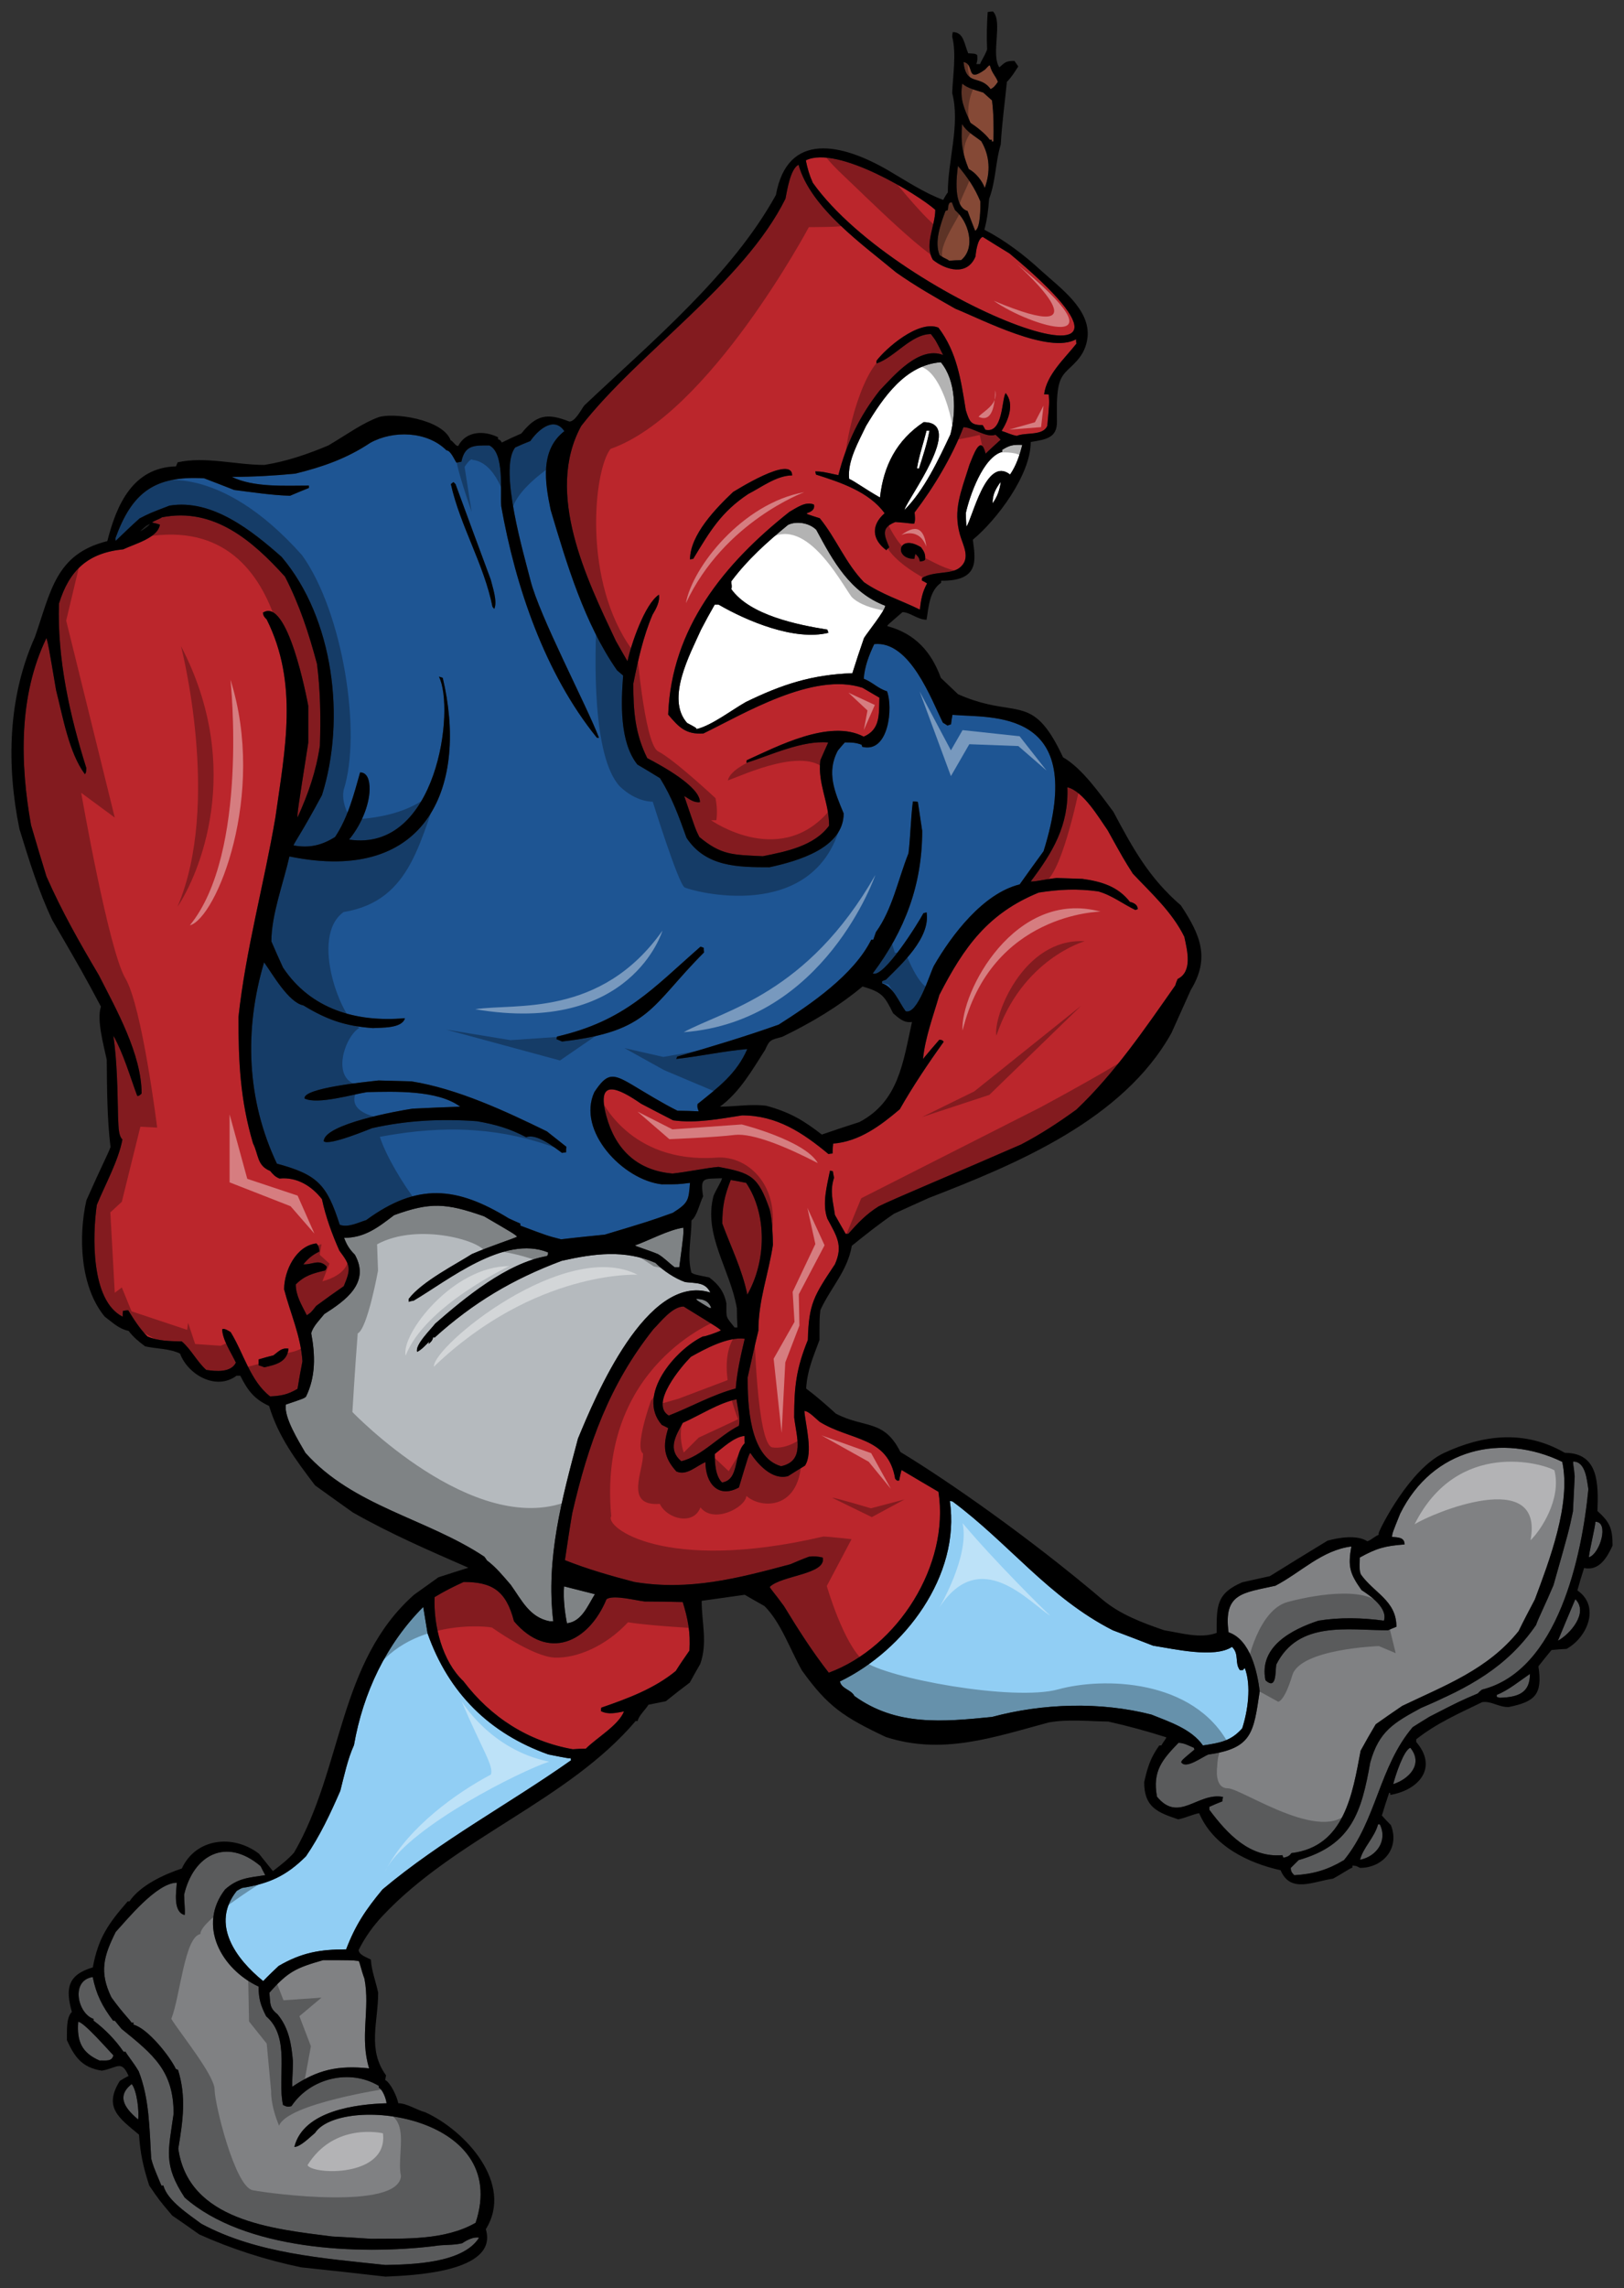 <?xml version="1.0" encoding="utf-8"?>
<!-- Generator: Adobe Illustrator 17.0.0, SVG Export Plug-In . SVG Version: 6.00 Build 0)  -->
<!DOCTYPE svg PUBLIC "-//W3C//DTD SVG 1.1//EN" "http://www.w3.org/Graphics/SVG/1.1/DTD/svg11.dtd">
<svg version="1.1" id="Layer_1" xmlns="http://www.w3.org/2000/svg" xmlns:xlink="http://www.w3.org/1999/xlink" x="0px" y="0px"
	 width="142px" height="200px" viewBox="0 0 142 200" style="enable-background:new 0 0 142 200;" xml:space="preserve">
<rect x="0" y="0" width="142" height="200" fill="#333333" stroke="none"/>
<path id="color6" style="fill:#91CEF4;" d="M49.904,153.665c0,0.051,0,0.126,0.025,0.202c-5.443,3.84-11.37,6.992-16.483,11.288
	c-1.476,1.78-2.367,3.104-3.181,5.24c-2.289,0-3.892,0.278-5.902,1.448c-0.457,0.432-0.916,0.865-1.349,1.322
	c-2.39-1.933-4.63-4.984-2.314-7.884c0.153-0.102,0.306-0.178,0.458-0.253c2.366-0.381,3.867-1.044,5.597-2.772
	c1.222-1.78,2.138-3.739,3.002-5.723c0.332-1.295,0.637-2.772,1.195-3.993c0.789-4.551,2.824-8.848,6.056-12.076
	c0.126,0.764,0.253,1.525,0.38,2.314c1.833,5.213,5.419,8.749,10.559,10.578C49.751,153.716,49.751,153.716,49.904,153.665z
	 M105.182,152.57c1.451-0.227,2.42-0.354,3.437-1.5c0.482-1.501,0.813-3.715,0.229-5.265c-0.076,0.053-0.127,0.104-0.18,0.181
	c-0.101,0-0.18,0-0.253,0c-0.484-0.638-0.027-1.373-0.688-2.037c-1.525,1.02-5.085,0.178-6.893-0.1
	c-1.196-0.457-2.366-0.917-3.536-1.351c-5.597-2.848-9.083-7.604-14.018-11.265c-0.075-0.024-0.151-0.024-0.228-0.024
	c0.966,6.511-3.971,13.044-9.615,15.763c0.15,0.666,0.991,0.714,1.271,1.274c3.665,2.645,7.71,2.263,12.032,1.83
	c4.452-1.193,9.488-1.35,13.942-0.203C102.258,150.512,104.166,151.121,105.182,152.57z"/>
<path id="color5" style="fill:#808183;" d="M41.891,195.594c-1.399,2.236-5.825,2.341-8.191,2.389
	c-5.393-0.583-11.243-0.989-16.102-3.606c-1.017-0.768-2.976-2.011-3.307-3.333c-0.077,0-0.126,0-0.177,0
	c-0.713-1.704-0.713-1.704-0.893-2.364c-0.151-2.54-0.151-5.237-1.093-7.627c-0.482-0.814-1.068-1.502-1.144-1.705
	c-0.077,0-0.127,0-0.179,0c-0.712-1.042-1.627-1.98-2.62-2.72c0-0.051,0-0.103,0-0.153c-1.398-0.456-2.035-3.381-0.076-3.66
	c0.305,1.525,0.839,2.567,1.781,3.813c0.05,0,0.101,0,0.151,0c0.18,0.229,0.382,0.46,0.586,0.714
	c2.823,2.288,4.554,3.688,4.554,7.425c-0.458,3.253-0.917,4.449,0.967,7.321c5.24,4.605,15.237,5.034,21.8,4.246
	c0.84-0.152,1.653-0.05,2.466-0.252C40.797,195.822,41.408,195.492,41.891,195.594z M25.483,184.099
	c-0.355,0.103-0.458,0.026-0.737-0.101c-0.534-2.441,0.688-5.9-1.476-7.756c-0.482-0.941-0.661-1.55-0.661-2.594
	c-3.256-1.524-5.368-5.34-2.926-8.493c1.12-0.991,2.036-1.018,3.511-1.244c-0.152-0.279-0.28-0.533-0.407-0.788
	c-3.027-2.567-5.876-0.966-6.69,2.49c0,0.689,0.101,1.195,0.051,1.778c-1.043-0.253-0.738-2.058-0.687-2.82
	c-1.756,0-4.376,3.254-5.342,4.298c-1.068,2.136-1.45,3.509-0.382,5.722c1.043,1.448,1.654,1.983,1.755,2.212
	c0.052,0,0.102,0,0.179,0c0,0.052,0,0.101,0,0.178c1.221,0.305,3.179,2.746,3.714,3.89c0.05,0,0.101,0.023,0.178,0.053
	c0.737,2.362,0.433,4.423,0.025,6.889c0.891,6.309,8.242,7.019,13.455,7.68c1.121,0.054,2.239,0.129,3.386,0.202
	c3-0.024,6.435,0.155,9.156-1.396c3.17-9.576-11.835-11.211-14.042-7.857c-0.407,0.329-1.272,1.223-1.806,1.223
	c0.79-3.182,5.445-3.739,8.064-3.816c-0.051-0.405-0.33-1.192-0.686-1.37c0-0.054,0-0.105,0-0.155
	C30.571,180.796,27.111,181.66,25.483,184.099z M12.078,185.27c0.102-0.688-0.102-2.542-0.56-3.103
	C10.041,183.313,11.111,184.432,12.078,185.27z M28.257,171.336c-2.417,0.688-3.079,1.018-4.706,2.85
	c0.101,0.939-0.025,1.295,0.712,1.881c0.993,1.193,1.221,2.618,1.349,4.119c0,0.991-0.102,1.932-0.051,2.213
	c2.238-1.502,3.993-1.885,6.715-1.603c-0.84-2.696,0.101-5.19-0.408-7.83c-0.331-0.918-0.407-1.45-0.509-1.556
	C30.725,171.336,30.725,171.336,28.257,171.336z M6.837,176.725c-0.126,1.705,0.306,2.697,1.857,3.384
	c0.533-0.023,1.094,0.128,1.22-0.458C9.481,179.22,7.32,176.725,6.837,176.725z M137.567,127.756
	c-0.052,0.125,0.051,0.404,0.125,1.294c-0.05,1.017-0.101,2.035-0.151,3.055c-0.355,1.702-0.355,1.702-1.705,6.456
	c-0.66,1.575-1.348,2.947-1.523,3.484c-2.568,3.737-5.929,5.488-10.051,7.246c-2.39,1.297-3.689,2.032-4.448,4.777
	c-0.763,4.3-1.604,7.196-6.259,8.52c-0.23,0.231-0.457,0.458-0.688,0.686c0,0.31,0.103,0.435,0.308,0.638
	c1.678-0.102,2.897-0.459,4.348-1.321c2.85-3.485,3.053-8.138,6.004-11.618c0.48-0.307,0.967-0.613,1.473-0.918
	c2.622-1.348,2.622-1.348,4.228-2.032c0.102-0.13,0.227-0.232,0.355-0.332c6.665-1.653,8.75-11.748,9.311-17.52
	C138.761,129.405,138.661,127.756,137.567,127.756z M120.496,159.461c-0.304,1.145-1.321,2.06-1.576,3.102
	c1.423-0.278,2.442-1.65,1.729-3.102C120.599,159.461,120.549,159.461,120.496,159.461z M118.972,153.028
	c0.433-0.787,0.865-1.552,1.322-2.313c0.763-0.536,1.524-1.068,2.313-1.604c3.766-1.807,7.479-3.179,10.176-6.536
	c0.458-0.941,0.942-1.855,1.425-2.771c1.25-3.355,3.182-8.363,2.394-12.028c-5.251-2.532-11.325-1.204-14.17,4.527
	c-0.689,1.703-0.689,1.703-0.713,2.033c0.458,0.054,1.096,0,1.096,0.661c-1.732,0.13-2.444,0.332-3.919,1.144
	c-0.024,1.069-0.024,1.069,0.079,1.45c1.144,1.652,3.126,2.289,3.126,4.602c-0.255,0.104-0.507,0.203-0.737,0.306
	c-3.537,0-7.835-0.865-9.768,3.001c-0.103,0.607,0.048,2.264-0.942,1.373c-0.607-2.949,2.316-4.447,4.631-5.211
	c1.856-0.307,3.866-0.256,5.722,0c0.357-1.094-1.191-2.189-1.955-2.673c-1.044-1.474-1.198-2.056-0.894-3.814
	c-2.594,0.333-4.4,2.264-6.641,3.433c-2.846,0.638-4.552,0.638-4.094,4.068c1.908,0.638,2.521,3.46,2.725,5.163
	c-0.536,3.583-0.639,4.982-4.479,5.517c-0.51,0.18-2.01,1.349-2.391,0.664c0.099-0.204,0.099-0.204,1.168-1.097
	c-0.025-0.051-0.051-0.102-0.051-0.151c-0.432-0.178-0.863-0.434-1.349-0.434c-1.426,1.476-2.29,2.468-1.881,4.706
	c1.908,2.336,3.562-0.406,5.773,0.023c-0.023,0.126-0.052,0.255-0.052,0.382c-0.381,0.15-0.763,0.306-1.143,0.483
	c0,0.076,0,0.152,0,0.254c1.576,2.11,3.536,4.221,6.387,3.968c0.023,0.077,0.047,0.15,0.099,0.229
	c0.308-0.077,0.511-0.127,0.689-0.406C117.57,161.419,118.261,156.79,118.972,153.028z M121.819,155.952
	c1.348-0.431,2.671-1.729,1.501-3.178C122.737,152.951,121.998,155.242,121.819,155.952z M130.876,148.325
	c0.076,0.024,0.154,0.048,0.255,0.076c1.679-0.052,2.645-0.459,2.645-2.085c-0.863,0.584-1.905,1.447-2.898,1.829
	C130.876,148.196,130.876,148.249,130.876,148.325z M136.219,143.418c1.042-0.563,2.72-2.444,1.526-3.636
	C137.237,140.975,136.726,142.194,136.219,143.418z M139.5,133.017c-0.025,0.511-0.61,2.899-0.562,3.102
	C139.906,135.814,140.72,133.017,139.5,133.017z"/>
<path id="color4" style="fill:#B5BABE;" d="M49.575,141.892c-0.205-1.042-0.332-2.161-0.254-3.228
	c0.889,0.226,1.78,0.456,2.696,0.684C51.381,140.364,50.871,141.738,49.575,141.892z M42.579,136.398
	c0.813,0.607,1.423,1.371,2.084,2.136c0.967,1.351,1.628,2.822,3.383,3.179c0.101,0,0.205,0,0.332,0
	c-0.662-5.516,0.763-10.705,2.161-15.967c1.476-3.563,6.004-14.522,11.574-12.764c-0.457-0.918-1.193-0.793-2.211-0.918
	c-0.917-0.33-1.907-0.991-2.594-1.679c-2.698-1.169-5.367-0.813-8.193-0.177c-4.272,1.6-7.708,3.636-11.115,6.711
	c-0.052-0.023-0.102-0.023-0.128-0.023c-0.05,0.255-0.179,0.408-0.406,0.583c0.025-0.104,0.05-0.175,0.102-0.253
	c-0.306,0.305-0.712,0.764-1.094,0.939c-0.204-0.61,1.196-1.958,1.578-2.464c2.595-2.268,6.257-5.291,9.742-5.903
	c0.127-0.101,0.127-0.101,0.127-0.327c-3.866-1.554-8.726,2.44-11.753,4.22c-0.152,0.026-0.305,0.051-0.432,0.103
	c0-0.103,0-0.177,0-0.253c1.144-1.526,4.223-3.08,5.519-3.919c1.577-0.687,3.638-1.348,3.967-1.525
	c-0.279-0.252-0.279-0.252-2.899-1.778c-3.333-1.172-4.707-1.248-7.861-0.103c-1.398,1.068-2.568,1.984-4.376,1.984
	c0.23,0.608,0.459,0.992,0.941,1.474c1.374,2.468-0.839,4.018-2.67,5.188c-0.382,0.485-0.993,1.067-1.146,1.679
	c0.356,1.882,0.408,3.789-0.458,5.544c-0.178,0.151-0.178,0.151-1.754,0.686c-0.204,1.096,1.119,3.205,1.705,4.223
	c4.171,4.679,10.582,5.72,15.644,9.078C42.426,136.171,42.502,136.271,42.579,136.398z M60.868,113.541
	c0.101,0.15,0.101,0.15,1.17,0.787c0.051,0,0.102,0,0.152,0C61.964,113.718,61.505,113.541,60.868,113.541z M57.535,109.622
	c0.561,0.333,0.942,0.766,1.452,1.148c0.125,0,0.253,0,0.407,0c0.381-2.876,0.381-2.876,0.354-3.46
	c-1.322,0.202-2.951,1.095-4.222,1.551C55.552,108.938,56.62,109.242,57.535,109.622z"/>
<path id="color3" style="fill:#1E5593;" d="M12.204,45.318c0.891-0.458,0.891-0.458,2.62-1.12c3.74-0.61,7.225,2.213,9.795,4.477
	c4.579,5.389,5.622,14.213,3.536,20.823c-1.779,3.306-2.339,4.019-2.493,4.4c1.375,0.254,2.468,0,3.639-0.737
	c1.119-1.678,1.653-3.739,2.188-5.645c0.787,0,0.879,1.078,0.813,1.797c-0.136,1.487-0.923,3.045-1.78,4.075
	c7.725,1.164,9.283-11.453,7.859-14.238c0.103,0.025,0.203,0.051,0.331,0.101c2.19,9.187-1.117,18.132-13.406,15.612
	c-0.509,2.29-1.577,5.087-1.577,7.425c0.332,0.763,0.662,1.525,1.017,2.29c2.417,3.636,6.411,4.804,10.659,4.424
	c-0.229,0.915-2.085,0.813-2.797,0.865c-2.418-0.179-3.995-0.713-6.081-1.984c-1.298-0.252-2.697-2.747-3.435-3.764
	c-1.754,5.9-1.526,12.002,1.12,17.596c3.586,0.966,4.374,1.858,5.493,5.339c0.713,0.282,1.654-0.202,2.315-0.404
	c4.477-3.281,7.911-2.95,12.464-0.151c0.331,0.151,0.662,0.304,1.018,0.455c0,0.053,0,0.103,0,0.18
	c2.366,0.892,2.366,0.892,3.561,1.196c1.272-0.153,2.545-0.278,3.817-0.41c3.892-1.169,3.892-1.169,5.953-1.906
	c1.399-0.889,1.373-1.117,1.5-2.618c-1.016,0.126-1.016,0.126-2.468,0.126c-3.407-0.379-7.447-4.676-5.896-8.059
	c1.119-1.679,1.58-1.662,3.291-0.649c1.312,0.781,2.617,1.595,3.979,2.275c0.61,0,1.221,0.028,1.856,0.052
	c-0.127-0.356-0.127-0.356-0.101-0.636c1.833-1.474,3.408-2.645,4.349-4.806c-2.085,0.178-4.12,0.635-6.206,0.864
	c0.025-0.073,0.051-0.15,0.078-0.202c2.975-0.865,5.952-1.754,8.878-2.798c2.799-1.777,6.563-4.347,8.089-7.423
	c0.051,0,0.104,0,0.179,0c0.076-0.229,0.151-0.459,0.229-0.661c1.449-2.01,1.934-4.604,2.849-6.892
	c0.183-1.525,0.183-2.872,0.384-4.525c0.127,0,0.279,0,0.432,0.025c0.128,0.839,0.253,1.679,0.382,2.542
	c0,4.705-1.501,8.697-4.324,12.461c0.939,0.458,3.994-4.424,4.428-5.264c0.074-0.026,0.179-0.05,0.279-0.078
	c0.354,2.238-2.216,4.553-3.563,5.901c-0.126,0.024-0.229,0.076-0.33,0.126c0,0.051,0,0.102,0,0.178
	c1.018,0.332,1.475,1.653,2.062,2.443c1.041,0.33,2.085-3.205,2.466-3.968c1.555-2.695,4.302-6.33,7.505-7.12
	c0.689-0.966,1.375-1.932,2.087-2.897c3.962-12.632-4.618-11.613-7.964-11.925c-0.048,0.279-0.102,0.559-0.127,0.838
	c-0.102,0.025-0.203,0.05-0.303,0.103c-0.152-0.103-0.281-0.179-0.408-0.256c-0.992-1.981-2.877-7.194-6.003-6.865
	c-0.458,0.967-0.841,1.958-0.917,3.025c0.789,0.307,1.246,0.866,2.034,1.094c0.535,1.374,0.178,5.441-2.161,4.857
	c-0.027-0.076-0.053-0.127-0.053-0.178c-0.533-0.204-0.891-0.204-1.475-0.204c-0.205,0.229-0.406,0.458-0.609,0.713
	c-1.019,1.906-0.278,3.609,0.51,5.491c0,3.026-4.021,4.171-6.488,4.704c-2.774,0-5.57-0.026-7.25-2.568
	c-0.687-1.907-1.247-3.485-2.314-5.213c-0.662-0.407-1.324-0.813-1.984-1.195c-1.578-1.983-1.425-5.441-1.247-7.78
	c-0.178-0.153-0.355-0.307-0.534-0.458c-2.85-4.094-4.402-9.306-5.801-14.012c-0.509-2.416-0.941-5.236,1.196-6.889
	c-0.942-1.4-2.392,0-2.977,0.862c-0.458,0.18-0.891,0.357-1.322,0.561c-1.474,1.856,0.814,9.534,1.322,11.569
	c0.773,3.132,4.912,10.946,6.003,13.807c-0.075,0-0.125,0-0.179,0c-4.554-5.619-7.123-13.222-8.368-20.238
	c-0.101-1.349,0.306-4.655-1.042-5.316c-1.323,0-2.138-0.051-2.443,1.423c-0.152,0.026-0.305,0.052-0.431,0.078
	c-0.179-0.253-0.509-1.068-0.866-1.068c-1.701-1.7-4.682-1.761-6.665-0.662c-2.06,1.373-4.172,2.111-6.563,2.696
	c-1.856,0.179-3.664,0.28-5.546,0.28c1.908,0.941,4.656,0.763,6.741,0.763c0,0.051,0,0.127,0,0.204
	c-0.56,0.227-1.119,0.457-1.655,0.686c-1.626-0.051-3.254-0.304-4.882-0.509c-0.892-0.355-1.755-0.687-2.62-1.017
	c-4.325-0.254-6.309,1.222-7.759,5.238c0,0.077,0,0.152,0.026,0.229C10.805,46.616,11.492,45.954,12.204,45.318z M48.709,90.604
	c5.935-1.373,8.327-4.17,12.541-7.857c0.076,0.025,0.178,0.051,0.279,0.101c0,0.126,0,0.254,0.026,0.406
	c-4.677,4.674-4.677,6.9-12.414,7.782c-0.179-0.076-0.331-0.154-0.482-0.204C48.658,90.757,48.683,90.681,48.709,90.604z
	 M47.818,98.891c0.559,0.434,1.119,0.894,1.703,1.349c-0.024,0.154-0.024,0.308-0.024,0.485c-0.128,0-0.253,0.023-0.357,0.05
	c-0.686-0.507-2.238-1.729-3.128-1.373c-1.476-0.762-2.593-1.094-4.299-1.398c-3.103-0.228-6.156-0.076-9.182,0.608
	c-0.153,0.051-3.791,1.578-4.224,1.144c0-1.498,6.538-2.67,7.759-2.848c1.374-0.072,2.773-0.126,4.172-0.176
	c-1.985-1.475-5.776-1.321-8.14-1.272c-1.196,0.179-4.325,1.119-5.47,0.559c-0.153-0.917,5.393-1.449,6.461-1.577
	c0.941,0.028,1.908,0.052,2.874,0.076C39.983,95.157,44.181,97.115,47.818,98.891z M39.651,42.14
	c0.051,0.049,0.102,0.101,0.179,0.178c1.017,2.771,2.035,5.542,3.078,8.341c0.153,0.634,0.611,1.931,0.306,2.568
	c-0.051-0.078-0.103-0.128-0.153-0.18c-0.738-3.711-2.823-7.068-3.638-10.73C39.5,42.241,39.577,42.191,39.651,42.14z"/>
<path id="color2" style="fill:#BB262C;" d="M59.698,140.033c0.459,1.5,0.686,2.646,0.585,4.247c-0.406,0.585-0.814,1.169-1.195,1.78
	c-1.883,1.551-4.223,2.415-6.513,3.205c-0.025,0.102-0.025,0.203-0.025,0.304c0.612,0.329,1.349,0.153,2.011,0.025
	c-0.484,1.22-2.368,2.288-3.333,3.253c-0.381,0-0.763,0.027-1.145,0.053c-3.892-0.687-7.174-2.795-9.564-5.95
	c-1.856-1.754-2.621-4.856-2.519-7.346c0.839-0.511,1.653-0.919,2.543-1.324c2.494,0,3.713,0.764,4.4,3.433
	c2.951,3.483,6.513,1.883,8.09-1.931c0.61-0.408,2.595,0.126,3.333,0.202C57.459,139.984,58.578,140.009,59.698,140.033z
	 M82.059,130.398c-1.093-0.636-2.161-1.273-3.231-1.909c-0.074,0.308-0.152,0.612-0.203,0.917c-0.204,0.052-0.229-0.023-0.354-0.148
	c-0.613-3.716-3.918-3.307-6.615-4.987c-0.279-0.226-0.941-0.939-1.321-0.939c0.102,1.244,0.789,3.661,0.051,4.779
	c-0.509,0.307-0.992,0.608-1.477,0.916c-1.399,0.381-2.645-1.045-3.306-2.034c-0.152,0.229-0.152,0.229-0.992,3.025
	c-1.806,0.991-2.925-0.355-2.925-2.213c-0.814,0.332-1.628,1.222-2.544,0.812c-1.12-1.244-1.197-2.212-0.711-3.787
	c-0.206-0.103-0.382-0.202-0.561-0.278c-2.263-2.594,1.195-6.587,3.587-7.729c0.126,0.025,1.22-0.333,1.578-0.536
	c-0.204-0.202-0.204-0.202-3.256-2.084c-0.993,0-2.01,1.347-2.646,1.983c-3.842,4.831-5.699,10.015-7.098,16.096
	c-0.229,1.347-0.434,2.719-0.636,4.094c1.985,0.788,4.02,1.372,6.079,1.906c4.784,0.786,9.006-0.308,13.636-1.553
	c0.536-0.227,1.068-0.457,1.628-0.659c0.459-0.053,0.738-0.026,1.196,0.074c0.357,1.477-3.612,1.553-4.63,2.568
	c0.101,0.229,0.356,0.459,1.245,1.681c1.223,2.007,2.468,3.965,3.919,5.818C78.522,143.977,83.051,136.779,82.059,130.398z
	 M65.116,126.151c-0.024-0.23-0.024-0.434-0.024-0.636c-0.892,0.075-1.909,1.042-2.594,1.577c0,0.787,0.05,1.905,0.635,2.489
	C64.684,129.328,64.099,127.17,65.116,126.151z M92.389,76.747c0.734,0.026,1.502,0.051,2.264,0.076
	c1.651,0.229,3.103,0.662,4.146,2.009c0.332,0.076,0.688,0.253,0.688,0.635c-0.078,0.026-0.151,0.05-0.204,0.078
	c-1.068-0.511-2.061-1.297-3.255-1.627c-1.857-0.256-3.387-0.18-5.192,0.102c-4.426,1.805-6.536,4.729-8.698,8.949
	c-0.509,1.78-1.247,3.737-1.427,5.594c0.461-0.558,0.94-1.119,1.427-1.678c0.254,0.026,0.254,0.026,0.381,0.179
	c-1.347,1.88-2.696,3.891-3.841,5.899c-1.678,1.425-3.534,2.823-5.825,3.002c-0.025,0.278-0.05,0.56-0.05,0.862
	c-0.126,0-0.256,0.026-0.358,0.05c-2.265-1.88-4.527-3.378-7.554-3.378c-1.958,0.304-4.019,0.709-6.029,0.431
	c-0.94-0.484-1.883-0.966-2.796-1.448c-1.987-1.374-3.961-2.321-3.049,1.059c0.747,2.768,2.54,4.761,5.796,5.042
	c1.349-0.151,3.053-0.508,4.02-0.584c2.824,0.535,3.459,0.786,4.477,3.74c0.229,0.965,0.256,2.084,0.279,3.074
	c-0.405,2.646-1.272,4.832-1.272,7.501c-0.331,1.347-0.636,2.722-0.939,4.095c0,2.287,0.125,6.968,2.923,7.754
	c2.112-0.456,1.351-2.518,1.146-4.271c0-2.696,0.178-4.248,1.196-6.764c0.076-3.179,0.535-3.864,2.364-6.61
	c0.739-1.653,0.153-2.466-0.659-3.993c-0.484-1.321-0.024-2.897,0.229-4.196c0.076,0,0.15,0.027,0.253,0.052
	c0.025,0.181,0.051,0.357,0.103,0.562c-0.382,1.192-0.103,1.981,0.076,3.255c0.307,0.534,0.611,1.094,0.939,1.653
	c0.078,0,0.154,0,0.23,0c0.863-0.967,1.551-1.704,2.643-2.395c1.3-0.656,6.998-3.022,12.469-5.413
	c1.704-0.89,3.256-1.909,4.832-3.051c3.334-3.153,6.028-7.118,8.651-10.857c0.049-0.205,0.127-0.381,0.203-0.559
	c1.296-0.636,0.864-2.416,0.581-3.688c-1.065-2.162-2.819-3.738-4.5-5.517c-0.788-1.247-0.788-1.247-2.214-3.815
	c-0.733-1.043-2.11-3.408-3.509-3.738c0.127,3.332-1.272,5.671-3.207,8.238C90.557,77.077,91.115,76.898,92.389,76.747z
	 M64.405,122.311c-1.551,0.309-3.256,1.424-4.706,2.061c-0.661,1.196-1.323,2.342-0.127,3.355c1.779-0.432,3.358-2.261,5.036-3.1
	C64.76,123.938,64.479,123.002,64.405,122.311z M60.409,118.6c-0.813,0.814-3.637,4.12-1.932,5.136
	c1.96-0.763,3.816-1.829,5.852-2.366c0.126-1.496,0.432-2.848,0.788-4.349C63.643,116.821,61.632,117.914,60.409,118.6z
	 M26.017,121.396c-0.865,0.51-1.423,0.609-2.391,0.662c-1.73-1.322-2.316-3.764-3.46-5.622c-0.178-0.102-0.533-0.354-0.737-0.252
	c0,0.889,0.814,2.108,1.195,2.922c-0.433,0.891-1.754,0.765-2.596,0.637c-0.813-0.736-1.346-1.829-2.136-2.491
	c-1.018-0.025-2.061-0.025-3.002-0.431c-0.663-0.664-1.196-1.501-1.679-2.29c-0.153,0-0.306,0.026-0.459,0.054
	c-0.026,0.147-0.026,0.328-0.026,0.506c-2.798-1.399-2.646-7.095-2.263-9.765c0.713-1.752,1.883-3.838,2.238-5.72
	c-0.406-0.405-0.33-1.422-0.38-1.983c-0.051-2.366-0.077-4.755-0.408-7.094c0.89,1.578,1.451,3.561,2.086,5.264
	c0.152,0,0.152,0,0.38-0.206c0-3.432-2.212-7.349-3.739-10.348c-1.73-2.925-3.205-5.517-4.579-8.62
	c-0.458-1.499-0.917-3-1.349-4.501c-0.966-5.39-1.093-11.316,1.349-16.35c0.179,0.661,0.179,0.661,0.839,4.553
	c0.585,2.288,1.119,5.466,2.519,7.348c0.102-0.126,0.102-0.126,0.127-0.534c-1.45-4.602-2.544-9.509-2.393-14.366
	c0.891-2.923,2.544-4.449,5.623-4.753c1.017-0.484,3.027-0.993,3.206-2.162c-0.23-0.077-0.458-0.127-0.688-0.18
	c0.103-0.125,0.664-0.304,0.865-0.456c4.528-0.891,7.911,2.034,10.76,5.186c1.272,2.467,2.085,4.958,2.797,7.628
	c0.307,2.365,0.331,4.78,0.254,7.145c-0.331,2.238-1.017,4.22-1.958,6.281c0-0.533,0-0.533,0.941-6.535c0-1.094,0-2.162,0-3.23
	c-0.127-0.661-1.806-9.56-3.969-8.136c0.052,0.305,0.128,0.381,0.332,0.585c2.798,5.594,1.604,11.34,0.762,17.316
	c-0.99,5.824-2.594,11.569-3.229,17.444c0,3.916,0.151,7.246,1.272,11.033c0.509,1.02,0.331,1.937,1.501,2.418
	c0.279,0.33,0.433,0.506,0.813,0.661c1.526-0.155,2.823,0.661,3.714,1.805c0.33,1.551,0.89,3.077,1.525,4.501
	c0.993,1.322,1.019,1.576,0.382,3.104c-0.813,0.561-1.628,1.143-2.417,1.729c-0.434,0.561-0.434,0.561-0.815,0.813
	c-0.431-0.864-0.966-1.703-0.966-2.696c0.788-0.787,1.5-0.965,2.569-1.221c0.126-0.175,0.126-0.175,0.126-0.354
	c-0.688-0.686-1.245-0.128-2.034-0.179c0.432-0.535,0.789-0.813,1.399-1.119c0-0.279-0.076-0.534-0.255-0.712
	c-1.779,0.205-2.824,2.39-2.824,4.017c0.56,2.137,1.45,4.044,1.603,6.282C26.297,119.77,26.144,120.584,26.017,121.396z
	 M25.229,117.888c-0.612-0.104-0.866,0.252-1.323,0.585c-0.433,0.1-0.864,0.229-1.297,0.355c0,0.151,0,0.33,0,0.51
	c0.153,0.051,0.331,0.101,0.509,0.177C24.137,119.285,25.102,119.059,25.229,117.888z M65.243,103.394
	c-0.457-0.101-0.915-0.179-1.347-0.254c-0.56,1.425-0.738,2.313-0.738,3.813c0.766,2.086,1.73,3.992,2.188,6.207
	C66.999,110.259,67.101,106.167,65.243,103.394z M53.848,56.024c-2.543-5.391-6.233-12.918-3.027-18.792
	c5.038-6.454,14.212-12.513,17.857-19.857c0.153-0.764,0.434-2.62,1.146-2.975c1.053,3.801,5.698,7.039,8.524,9.407
	c1.652,1.17,3.436,2.187,5.189,3.179c2.392,0.966,8.192,3.993,10.556,2.67c0,0.127,0,0.255,0.027,0.382
	c-1.017,1.297-2.597,2.695-2.823,4.425c0.125,0,0.255,0,0.407,0.025c0.051,0.762,0.051,0.762-0.127,2.72
	c-0.358,0.915-1.886,0.558-2.672,0.891c-0.535-0.103-0.765-0.254-1.323-0.433c0.585-0.94,1.144-2.339,0.357-3.305
	c-0.357,0.432-0.205,3.584-1.782,3.203c-0.076-0.153-0.154-0.279-0.231-0.406c-1.016,0-1.146-0.255-1.475-1.297
	c-0.434-2.67-0.763-5.06-2.393-7.221c-1.729-0.712-4.628,1.832-5.418,2.898c0,0.077,0,0.152,0,0.229
	c1.575-0.508,3.028-2.567,4.758-2.567c0.431,0.559,0.431,0.559,1.067,1.831c-2.111-0.813-4.3,1.805-5.549,3.104
	c-1.778,2.264-2.899,4.627-3.61,7.399c-1.397-0.306-1.397-0.306-2.011-0.331c0,0.076,0.026,0.178,0.054,0.28
	c2.085,0.661,4.654,1.501,6.001,3.381c-1.169,1.019-1.144,2.264,0.152,3.23c0.076-0.102,0.152-0.177,0.254-0.253
	c-0.457-1.094-0.737-1.704,0.534-2.213c1.196,0.078,1.476,0.179,1.655,0.128c0.103-0.331,0.052-0.611,0.027-0.967
	c1.676-2.187,3.279-4.881,4.271-7.45c0.789,0,2.012,0.967,2.8,0.66c0.152,0.128,0.304,0.28,0.456,0.433
	c-0.456,0.408-0.887,0.814-1.32,1.221c-0.432-1.779-1.068,0.151-1.4,0.94c-0.801,2.527-1.427,3.974-0.854,6.099
	c0.26,0.96,1.029,2.143-0.043,2.952c-0.768,0.581-2.166,0.254-3.249,0.866c-0.025,0.077-0.025,0.154-0.025,0.229
	c0.152,0.079,0.307,0.152,0.456,0.255c-0.431,0.787-0.532,1.424-0.634,2.288c-1.655-0.813-3.334-1.321-4.884-2.391
	c-1.627-1.678-2.417-3.814-3.867-5.594c-1.119-0.354-1.119-0.354-1.144-0.433c0.38-0.127,0.738-0.304,0.635-0.762
	c-0.736-0.305-1.5,0.279-2.138,0.635c-5.722,4.526-10.327,10.172-10.607,17.723c0.94,1.12,1.553,1.754,3.079,1.653
	c3.511-1.705,9.615-5.417,13.916-3.993c0.484,0.28,0.967,0.56,1.475,0.864c-0.051,1.45,0.103,2.773-1.373,3.407
	c-2.978-1.576-7.631,0.892-10.226,2.06c-0.025,0.076-0.025,0.153-0.025,0.229c2.085-0.662,4.883-1.984,7.149-1.781
	c-0.229,0.51-0.458,1.017-0.688,1.551c-0.255,2.06,0.764,3.662,0.764,5.721c-1.298,1.78-3.766,2.264-5.799,2.671
	c-2.623-0.128-3.613-0.077-5.547-1.68c-0.33-0.66-0.33-0.66-1.323-3.585c0.434,0.254,0.841,0.611,1.376,0.533
	c0-1.367-3.375-3.197-4.607-3.839c-1.067-2.135-1.22-4.119-1.22-6.509c0.408-2.033,0.864-4.119,1.68-6.027
	c0.304-0.509,0.661-1.145,0.56-1.754c-1.247,0.814-2.443,4.374-2.748,5.822C54.509,57.193,54.178,56.608,53.848,56.024z
	 M79.948,48.853c0.025-0.152,0.05-0.304,0.103-0.432c0.229,0.229,0.329,0.332,0.38,0.661c0.332-0.051,0.332-0.051,0.457-0.153
	c0.052-0.482-0.076-0.712-0.354-1.092C78.522,46.591,78.116,48.853,79.948,48.853z M60.333,48.904
	c0.075-0.026,0.179-0.052,0.28-0.052c1.476-2.441,2.442-4.093,4.807-5.669c1.144-0.585,2.494-1.626,3.841-1.626
	c0-1.832-5.01,1.371-5.165,1.449C62.624,44.404,60.333,46.742,60.333,48.904z M88.266,22.154c-0.788-0.482-1.578-0.965-2.34-1.448
	c-0.457,0.176-0.588,1.295-0.639,1.728c-0.711,1.704-2.567,1.195-3.713,0.28c-0.789-1.323,0.206-2.95,0.206-4.373
	c-1.451-1.298-8.548-5.696-11.322-4.323c0.152,0.736,0.307,1.271,0.61,1.958C78.613,26.566,105.545,36.537,88.266,22.154z"/>
<path id="color1" style="fill:#854936;" d="M82.163,22.307c-0.487-1.167,0.074-2.695,0.506-3.863
	c0.051-0.026,0.129-0.051,0.204-0.077c0.05-0.457,0.05-0.457,0.153-0.635c0.051-0.026,0.125-0.051,0.203-0.051
	c0.076,0.229,0.179,0.457,0.277,0.686c1.171,0.968,1.858,3.279,0.534,4.374c-0.354,0-0.71,0.025-1.067,0.05
	C82.899,22.663,82.745,22.687,82.163,22.307z M84.602,18.442c0.205,0.56,0.436,1.144,0.662,1.728
	c0.484-0.228,0.457-2.084,0.457-2.567c-0.508-1.221-1.092-2.06-1.957-3.102C83.635,15.417,83.332,18.085,84.602,18.442z
	 M84.119,10.84c-0.102,1.626-0.025,2.414,0.584,3.941c0.586,0.279,1.197,1.043,1.4,1.652c0.513-1.399,0.455-2.796-0.305-4.094
	C85.215,11.881,84.498,11.5,84.119,10.84z M86.537,12.212c0.05,0,0.102,0,0.177,0c0,0.051,0,0.102,0,0.153c0.052,0,0.103,0,0.152,0
	c0.026-1.194,0.026-2.391-0.127-3.585c-0.255-0.229-0.509-0.458-0.763-0.687c-0.533-0.178-1.426-0.38-1.832-0.788
	c-0.254,1.373,0.18,2.212,0.711,3.432C85.391,11.094,86.154,11.677,86.537,12.212z M86.616,7.788
	c0.276-0.127,0.453-0.356,0.635-0.636c-0.155-0.482-0.537-0.764-0.689-1.425c-0.076-0.025-0.076-0.025-0.433,0.355
	c-1.73,1.247-0.863-0.509-1.883-0.661C84.475,7.585,85.697,6.491,86.616,7.788z"/>
<path id="fill" style="fill:#FFFFFF;" d="M89.387,38.885c-0.23,0.915-0.537,1.831-1.067,2.594c-2.114-1.679-3.308,3.915-3.819,4.551
	c-0.023-0.407-0.047-0.813-0.047-1.194c0.328-1.474,1.498-4.882,3.179-5.34c0-0.077,0-0.127,0-0.178
	C88.294,38.911,88.568,38.86,89.387,38.885z M83.103,37.97c0.509-1.984,0.509-4.68-0.839-6.305
	c-3.105,0.229-5.038,3.077-6.539,5.567c-0.639,1.348-1.652,3.077-1.477,4.628c0.482,0.203,1.273,0.813,2.696,1.627
	c0.306-2.771,1.449-5.008,3.816-6.586c3.714,0-1.476,6.764-1.681,7.679C80.813,42.852,82.059,40.183,83.103,37.97z M87.502,42.114
	c-0.456,0.636-0.712,1.093-0.712,1.882C87.196,43.436,87.426,42.801,87.502,42.114z M81.017,37.639
	c-0.279,1.119-0.639,2.111-0.839,3.307c0.049,0,0.102,0,0.178,0c0.354-1.093,0.71-2.188,0.915-3.307
	C81.17,37.639,81.093,37.639,81.017,37.639z M72.441,55.312c-0.049-0.101-0.074-0.205-0.102-0.279
	c-2.568-0.408-6.766-1.247-8.394-3.536c0.077-0.279,0-0.406,0-0.686c1.425-1.907,3.103-3.407,4.96-4.933
	c0.738-0.357,1.858-0.178,2.468,0.432c1.476,2.747,2.951,5.467,6.03,6.637c0,0.406-1.577,2.364-1.856,2.821
	c-0.357,1.017-0.688,2.034-1.018,3.077c-3.537,0.126-6.132,0.968-9.312,2.517c-1.222,0.688-3.002,2.062-4.298,2.364
	c-0.078-0.127-0.078-0.127-0.84-0.533c-1.883-2.109,0.253-6.001,1.222-8.162c0.38-0.738,0.788-1.475,1.195-2.186
	c0.101,0,0.204,0,0.331,0C65.32,54.294,69.492,56.048,72.441,55.312z"/>
<path id="outline" d="M139.678,132.076c0.076-2.289,0.152-5.084-2.849-5.084c-3.581-2.066-7.216-1.548-10.575,0.015
	c-2.971,1.385-5.575,6.535-5.705,7.002c0,0.051,0,0.102,0,0.151c-0.308,0.102-0.611,0.434-0.991,0.561
	c-0.892-0.583-2.492-0.328-3.486-0.049c-1.679,1.017-3.356,2.058-5.037,3.099c-0.813,0.182-1.627,0.358-2.415,0.537
	c-2.289,0.987-2.238,2.085-2.238,4.424c-1.426,0.53-3.13,0-4.579-0.229c-1.961-0.672-3.895-1.4-5.428-2.701
	c-6.296-5.343-13.398-10.314-17.645-12.885c-1.451-2.9-3.13-2.035-5.647-3.355c-0.814-0.738-1.705-1.527-2.595-2.189
	c0.101-1.6,0.585-2.669,1.168-4.244c0-1.934,0-1.934,0.078-2.62c0.915-1.982,2.366-3.407,2.749-5.617
	c1.295-1.042,2.312-1.858,3.687-2.8c0.992-0.456,2.011-0.912,3.027-1.371c7.683-2.976,17.02-6.839,21.242-14.444
	c0.561-1.246,1.116-2.491,1.679-3.738c1.73-2.822,0.814-4.856-0.863-7.4c-2.774-2.39-4.173-4.933-5.905-8.188
	c-1.168-1.555-2.733-3.805-4.398-4.755c-0.599-1.282-1.127-2.156-1.646-2.768c-1.846-2.178-3.526-0.965-7.539-2.749
	c-0.508-0.484-1.019-0.966-1.499-1.425c-0.841-2.314-2.289-3.89-4.683-4.524c0-0.077,0-0.077,1.325-1.222
	c0.659,0,1.32,0.662,2.11,0.662c0.178-1.12,0.254-2.543,1.271-3.231c0-0.075,0-0.125,0-0.177c3.406,0.036,2.994-1.857,2.773-3.585
	c2.112-1.754,5.063-5.672,5.063-8.544c1.42-0.221,2.298-0.396,2.292-1.772c-0.007-0.953-0.049-2.042,0.113-2.952
	c0.229-1.295,0.827-1.473,1.621-2.36c0.555-0.621,0.846-1.279,0.936-2.043c0.279-2.473-2.412-4.351-4.08-5.876
	c-1.465-1.345-3.12-2.616-4.936-3.55c0.254-0.941,0.339-1.735,0.415-2.703c0.609-1.627,0.536-3.179,1.017-4.755
	c0.104-1.855,0.357-3.662,0.537-5.466c0.405-0.408,0.686-0.866,0.992-1.349c-0.128-0.177-0.23-0.331-0.331-0.483
	c-0.739,0-0.791,0.102-1.323,0.561C86.62,4.737,87.709,1.889,86.821,1c-0.154,0-0.306,0.026-0.46,0.05
	c-0.075,1.093-0.1,2.188-0.049,3.279c-0.254,0.661-0.559,1.043-0.611,1.272c-0.127,0-0.229,0-0.33,0
	c0.102-0.356,0.102-0.356,0.076-0.789c-0.18-0.126-0.18-0.126-0.787-0.152c-0.358-0.813-0.383-1.856-1.35-1.856
	c-0.025,0.127-0.051,0.252-0.051,0.407c0.381,1.474,0.051,3.433,0,4.932c0.713,2.721-0.382,5.875-0.382,8.67
	c-0.154,0.204-0.281,0.432-0.405,0.661c-1.646-0.607-3.21-1.648-4.797-2.576c-4.083-2.378-8.825-3.442-9.83,2.144
	c-3.876,7.02-10.884,12.844-16.765,18.409c-0.28,0.381-0.789,1.398-1.297,1.398c-1.933-0.764-2.876-0.609-4.197,1.043
	c-0.585,0.254-1.146,0.508-1.705,0.788c-0.153-0.229-0.153-0.229-0.333-0.28c0-0.077,0-0.128,0-0.179
	c-1.219-0.61-2.797-0.56-3.483,0.763c-0.254,0-0.407-0.381-0.662-0.507c-0.731-1.885-5.138-2.444-6.329-1.999
	c-1.438,0.54-2.589,1.406-4.355,2.455c-1.806,0.763-3.664,1.399-5.598,1.706c-2.519,0-5.138-0.764-7.581-0.23
	c-0.051,0.103-0.101,0.23-0.152,0.356c-3.765,0.101-5.19,3.331-6.004,6.534c-4.527,1.12-4.935,4.399-6.335,8.391
	c-2.365,5.264-2.492,11.213-1.347,16.782c0.84,2.72,1.653,5.391,2.874,7.96c2.67,4.603,2.67,4.603,4.249,7.551
	c-0.381,1.169,0.229,3.332,0.509,4.653c0.025,2.544,0.025,5.111,0.33,7.629c-0.253,0.688-0.687,1.447-2.11,4.652
	c-0.712,3.178-0.559,7.554,1.603,10.17c0.688,0.511,1.221,1.066,2.087,1.245c0.433,0.562,0.864,0.918,1.45,1.353
	c1.044,0.229,2.11,0.177,3.051,0.634c0.663,1.806,3.129,3.281,4.937,1.933c0.101,0,0.203,0,0.329,0
	c0.665,1.327,1.237,2.047,2.519,2.644c0.813,2.697,2.34,4.729,4.019,6.941c1.095,0.788,2.188,1.575,3.307,2.366
	c3.257,1.855,6.666,3.33,10.1,4.831c-0.891,0.278-1.756,0.558-2.621,0.837c-0.713,0.51-1.425,1.019-2.135,1.529
	c-6.641,5.896-6.208,15.151-10.482,22.526c-0.534,0.611-1.195,1.117-1.856,1.625c-0.407-0.508-0.814-1.014-1.222-1.523
	c-2.264-1.73-5.521-1.35-6.741,1.297c-1.552,0.508-3.637,1.476-4.579,2.872c-0.051,0-0.102,0-0.152,0
	c-1.704,1.958-2.57,3.179-3.053,5.771c-2.239,0.663-2.391,1.885-1.832,3.892c-0.535,0.535-0.408,1.78-0.434,2.466
	c0.688,1.501,1.324,2.392,3.053,2.671c1.348-0.229,1.706-0.99,2.341,0.459c-0.254,0.124-0.509,0.278-0.763,0.432
	c-1.477,2.34-0.026,3.279,1.677,4.702c0.104,1.654,0.382,2.875,0.893,4.45c0.89,1.298,0.89,1.298,2.009,2.62
	c0.788,0.534,1.577,1.093,2.365,1.651c2.823,1.272,5.851,2.238,8.905,2.875c2.441,0.252,4.909,0.532,7.377,0.813
	c2.136-0.101,9.921-0.331,8.775-4.146c2.482-3.989-1.813-8.64-5.291-10.218c-0.762-0.206-1.628-0.793-2.366-0.793
	c-0.102-0.583-0.687-1.805-1.144-2.033c0.024-0.152,0.05-0.277,0.076-0.404c-1.653-2.263-0.689-4.654-0.689-7.221
	c-0.203-0.994-0.585-1.908-0.636-2.898c-0.33-0.181-1.069-0.41-1.069-0.843c0.56-1.118,1.267-2.098,2.082-2.966
	c6.437-6.859,16.195-10.056,22.138-17.044c0.05,0,0.1,0,0.177,0c0.076-0.457,0.688-0.992,0.941-1.423
	c0.509-0.103,1.018-0.204,1.524-0.308c0.689-0.559,1.377-1.094,2.087-1.625c0.305-0.561,0.611-1.095,0.917-1.629
	c0.661-1.855,0.125-3.612,0.125-5.519c1.248-0.178,2.494-0.355,3.766-0.53c0.559,0.329,1.144,0.657,1.729,0.989
	c1.449,1.447,2.265,3.864,3.283,5.644c2.255,3.135,3.616,4.042,7.324,5.799c4.964,1.604,9.413,0.024,14.248-1.272
	c1.703-0.305,3.483-0.102,5.212-0.077c1.705,0.384,3.388,0.84,5.064,1.375c-0.024,0.153-0.202,0.306-0.435,0.712
	c-0.075,0-0.125,0-0.178,0c-0.76,1.068-1.016,1.855-1.321,3.205c0,2.186,1.145,2.645,2.978,3.255
	c0.481-0.078,1.499-0.51,1.831-0.535c1.222,2.873,4.274,4.349,7.122,4.985c0.866,2.058,2.876,0.966,4.58,0.736
	c0.889-0.484,1.476-0.914,1.705-0.969c0-0.076,0-0.126,0-0.177c0.328,0.026,0.328,0.026,0.659,0.203
	c1.959,0,3.511-1.677,2.698-3.737c-0.279-0.279-0.537-0.561-0.79-0.84c0.203-0.661,0.407-1.32,0.636-1.982
	c0.102,0,0.102,0,0.102,0.179c2.546-0.432,4.173-2.415,2.265-4.628c0-0.078,0-0.153,0-0.229c1.756-1.397,3.737-2.262,5.776-3.254
	c0.813-0.102,1.399,0.433,2.29,0.433c2.314-0.459,3.002-1.094,2.619-3.559c0.383-0.485,0.762-0.97,1.144-1.424
	c0.433-0.052,0.867-0.076,1.323-0.104c1.832-1.016,2.951-3.736,0.941-5.108c0.18-0.664,0.384-1.322,0.587-1.959
	c1.321,0.278,2.01-0.918,2.49-1.96C141,133.575,140.747,133.044,139.678,132.076z M93.328,68.814
	c1.398,0.33,2.773,2.694,3.509,3.736c1.426,2.57,1.426,2.57,2.216,3.815c1.679,1.779,3.435,3.356,4.502,5.518
	c0.279,1.271,0.713,3.053-0.585,3.688c-0.074,0.178-0.152,0.356-0.203,0.559c-2.621,3.738-5.317,7.704-8.649,10.858
	c-1.577,1.144-3.13,2.161-4.834,3.049c-5.471,2.393-11.167,4.758-12.467,5.416c-1.092,0.688-1.781,1.426-2.645,2.395
	c-0.076,0-0.152,0-0.229,0c-0.329-0.561-0.636-1.12-0.94-1.655c-0.18-1.271-0.46-2.06-0.077-3.252
	c-0.05-0.206-0.076-0.385-0.103-0.563c-0.102-0.024-0.177-0.052-0.251-0.052c-0.256,1.298-0.713,2.875-0.232,4.196
	c0.814,1.525,1.4,2.338,0.662,3.991c-1.831,2.746-2.291,3.435-2.367,6.612c-1.016,2.516-1.196,4.066-1.196,6.764
	c0.205,1.751,0.97,3.814-1.144,4.271c-2.798-0.788-2.925-5.469-2.925-7.755c0.305-1.373,0.611-2.747,0.941-4.096
	c0-2.669,0.864-4.856,1.272-7.499c-0.024-0.992-0.052-2.11-0.281-3.076c-1.018-2.951-1.653-3.204-4.476-3.74
	c-0.966,0.079-2.671,0.436-4.019,0.586c-3.256-0.282-5.05-2.276-5.796-5.042c-0.912-3.381,1.063-2.434,3.048-1.061
	c0.916,0.483,1.857,0.966,2.797,1.45c2.01,0.279,4.069-0.128,6.029-0.433c3.028,0,5.292,1.501,7.554,3.38
	c0.103-0.023,0.23-0.05,0.356-0.05c0-0.304,0.025-0.586,0.052-0.863c2.289-0.178,4.146-1.578,5.825-3.001
	c1.143-2.008,2.492-4.021,3.841-5.899c-0.129-0.151-0.129-0.151-0.381-0.178c-0.485,0.559-0.969,1.121-1.427,1.678
	c0.178-1.856,0.916-3.813,1.427-5.594c2.162-4.221,4.273-7.144,8.697-8.95c1.806-0.279,3.334-0.356,5.191-0.102
	c1.194,0.331,2.188,1.117,3.256,1.627c0.052-0.027,0.127-0.051,0.205-0.077c0-0.38-0.357-0.559-0.688-0.635
	c-1.044-1.348-2.493-1.78-4.147-2.008c-0.762-0.026-1.525-0.051-2.262-0.077c-1.275,0.152-1.834,0.332-2.265,0.305
	C92.057,74.483,93.457,72.144,93.328,68.814z M65.092,125.517c0,0.202,0,0.404,0.024,0.636c-1.017,1.018-0.432,3.178-1.983,3.434
	c-0.585-0.583-0.635-1.704-0.635-2.491C63.183,126.558,64.201,125.593,65.092,125.517z M59.57,127.727
	c-1.194-1.014-0.533-2.158,0.128-3.355c1.449-0.637,3.154-1.752,4.706-2.059c0.076,0.688,0.356,1.625,0.204,2.314
	C62.929,125.466,61.352,127.295,59.57,127.727z M64.329,121.369c-2.037,0.537-3.892,1.604-5.851,2.365
	c-1.705-1.015,1.12-4.319,1.932-5.135c1.223-0.687,3.232-1.778,4.708-1.579C64.76,118.521,64.455,119.873,64.329,121.369z
	 M62.013,111.659c-1.271-0.255-1.271-0.255-1.551-0.406c-0.407-1.424,0-3.078,0-4.579c0.482-0.355,0.712-1.496,1.017-2.107
	c-0.278-1.729,0.051-1.502,1.654-1.576c-0.051,0.277-0.407,0.788-0.739,1.522c-0.915,3.436,1.452,6.435,2.036,9.842
	c0,0.561,0.025,1.119,0.05,1.679c-0.102,0-0.177,0-0.253,0c-0.791-1.018-0.712-0.737-0.712-2.107
	C63.311,112.904,62.828,112.266,62.013,111.659z M63.157,106.953c0-1.501,0.179-2.389,0.738-3.813
	c0.433,0.075,0.89,0.153,1.347,0.254c1.858,2.772,1.755,6.865,0.102,9.767C64.887,110.945,63.923,109.039,63.157,106.953z
	 M62.954,96.732c1.731-1.271,2.8-3.179,3.944-4.959c0.405-0.914,0.484-0.863,1.5-1.143c2.571-1.248,4.836-2.594,7.021-4.399
	c1.704,0.482,1.934,0.839,2.672,2.339c0.508,0.432,0.941,0.865,1.652,0.76c-0.788,3.562-1.168,6.944-4.602,8.75
	c-1.096,0.356-2.189,0.709-3.282,1.091c-1.604-1.245-2.799-1.957-4.859-2.517C65.626,96.479,64.329,96.732,62.954,96.732z
	 M86.79,43.996c0-0.788,0.256-1.245,0.712-1.881C87.426,42.801,87.196,43.436,86.79,43.996z M88.318,41.479
	c-2.115-1.68-3.309,3.915-3.82,4.551c-0.021-0.407-0.047-0.812-0.047-1.193c0.328-1.474,1.5-4.883,3.18-5.34
	c0-0.077,0-0.127,0-0.179c0.663-0.406,0.939-0.456,1.756-0.432C89.156,39.799,88.848,40.716,88.318,41.479z M86.104,16.434
	c-0.203-0.61-0.814-1.374-1.4-1.653c-0.609-1.527-0.686-2.314-0.584-3.941c0.381,0.66,1.096,1.042,1.68,1.5
	C86.561,13.636,86.616,15.034,86.104,16.434z M86.129,6.084c0.355-0.382,0.355-0.382,0.433-0.354
	c0.152,0.661,0.534,0.941,0.689,1.424c-0.182,0.28-0.357,0.509-0.635,0.636c-0.919-1.296-2.142-0.204-2.37-2.365
	C85.264,5.575,84.398,7.331,86.129,6.084z M84.145,7.304c0.406,0.408,1.299,0.61,1.832,0.788c0.254,0.229,0.508,0.458,0.763,0.686
	c0.153,1.194,0.153,2.392,0.127,3.586c-0.052,0-0.103,0-0.152,0c0-0.051,0-0.103,0-0.154c-0.075,0-0.127,0-0.176,0
	c-0.384-0.533-1.146-1.118-1.683-1.474C84.324,9.518,83.891,8.678,84.145,7.304z M83.764,14.501
	c0.865,1.042,1.447,1.881,1.957,3.102c0,0.483,0.027,2.341-0.457,2.567c-0.229-0.584-0.459-1.168-0.662-1.728
	C83.332,18.085,83.635,15.417,83.764,14.501z M82.669,18.442c0.051-0.026,0.129-0.051,0.204-0.077
	c0.05-0.457,0.05-0.457,0.153-0.635c0.051-0.026,0.125-0.051,0.203-0.051c0.076,0.229,0.179,0.458,0.277,0.686
	c1.171,0.968,1.858,3.279,0.534,4.375c-0.354,0-0.71,0.025-1.067,0.05c-0.074-0.127-0.229-0.102-0.813-0.483
	C81.675,21.138,82.237,19.612,82.669,18.442z M81.781,18.341c0,1.423-0.995,3.049-0.205,4.373c1.144,0.916,3,1.423,3.713-0.28
	c0.051-0.432,0.18-1.552,0.637-1.729c0.765,0.482,1.553,0.965,2.341,1.449c17.28,14.384-9.652,4.413-17.196-6.178
	c-0.306-0.688-0.459-1.221-0.611-1.958C73.231,12.645,80.331,17.042,81.781,18.341z M50.82,37.232
	c5.038-6.454,14.212-12.513,17.857-19.857c0.153-0.764,0.434-2.62,1.146-2.975c1.053,3.801,5.698,7.039,8.524,9.407
	c1.652,1.17,3.436,2.187,5.189,3.179c2.392,0.966,8.192,3.993,10.556,2.67c0,0.127,0,0.255,0.027,0.382
	c-1.017,1.297-2.597,2.695-2.823,4.425c0.125,0,0.255,0,0.407,0.025c0.051,0.762,0.051,0.762-0.127,2.72
	c-0.358,0.915-1.886,0.558-2.672,0.891c-0.535-0.103-0.765-0.254-1.323-0.433c0.585-0.94,1.144-2.339,0.357-3.305
	c-0.357,0.432-0.205,3.584-1.782,3.203c-0.076-0.153-0.154-0.279-0.231-0.406c-1.016,0-1.146-0.255-1.475-1.297
	c-0.434-2.67-0.763-5.06-2.393-7.221c-1.729-0.712-4.628,1.832-5.418,2.898c0,0.077,0,0.152,0,0.229
	c1.575-0.508,3.028-2.567,4.758-2.567c0.431,0.559,0.431,0.559,1.067,1.831c-2.111-0.813-4.3,1.805-5.549,3.104
	c-1.778,2.264-2.899,4.627-3.61,7.399c-1.397-0.306-1.397-0.306-2.011-0.331c0,0.076,0.026,0.178,0.054,0.28
	c2.085,0.661,4.654,1.501,6.001,3.381c-1.169,1.019-1.144,2.264,0.152,3.23c0.076-0.102,0.152-0.177,0.254-0.253
	c-0.457-1.094-0.737-1.704,0.534-2.213c1.196,0.078,1.476,0.179,1.655,0.128c0.103-0.331,0.052-0.611,0.027-0.967
	c1.676-2.187,3.279-4.881,4.271-7.45c0.789,0,2.012,0.967,2.8,0.66c0.152,0.128,0.304,0.28,0.456,0.433
	c-0.456,0.408-0.887,0.814-1.32,1.221c-0.432-1.779-1.068,0.151-1.4,0.94c-0.801,2.527-1.427,3.974-0.854,6.099
	c0.26,0.96,1.029,2.143-0.043,2.952c-0.768,0.581-2.166,0.254-3.249,0.866c-0.025,0.077-0.025,0.154-0.025,0.229
	c0.152,0.079,0.307,0.152,0.456,0.255c-0.431,0.787-0.532,1.424-0.634,2.288c-1.655-0.813-3.334-1.321-4.884-2.391
	c-1.627-1.678-2.417-3.814-3.867-5.594c-1.119-0.354-1.119-0.354-1.144-0.433c0.38-0.127,0.738-0.304,0.635-0.762
	c-0.736-0.305-1.5,0.279-2.138,0.635c-5.722,4.526-10.327,10.172-10.607,17.723c0.94,1.12,1.553,1.754,3.079,1.653
	c3.511-1.705,9.615-5.417,13.916-3.993c0.484,0.28,0.967,0.56,1.475,0.864c-0.051,1.45,0.103,2.773-1.373,3.407
	c-2.978-1.576-7.631,0.892-10.226,2.06c-0.025,0.076-0.025,0.153-0.025,0.229c2.085-0.662,4.883-1.984,7.149-1.781
	c-0.229,0.51-0.458,1.017-0.688,1.551c-0.255,2.06,0.764,3.662,0.764,5.721c-1.298,1.78-3.766,2.264-5.799,2.671
	c-2.623-0.128-3.613-0.077-5.547-1.68c-0.33-0.66-0.33-0.66-1.323-3.585c0.434,0.254,0.841,0.611,1.376,0.533
	c0-1.367-3.375-3.197-4.607-3.839c-1.067-2.135-1.22-4.119-1.22-6.509c0.408-2.033,0.864-4.119,1.68-6.027
	c0.304-0.509,0.661-1.145,0.56-1.754c-1.247,0.814-2.443,4.374-2.748,5.822c-0.356-0.609-0.688-1.194-1.017-1.778
	C51.304,50.633,47.614,43.106,50.82,37.232z M80.763,36.901c-2.369,1.578-3.512,3.815-3.817,6.586
	c-1.424-0.814-2.215-1.424-2.697-1.627c-0.176-1.552,0.842-3.28,1.477-4.628c1.501-2.491,3.435-5.338,6.54-5.567
	c1.348,1.626,1.348,4.321,0.839,6.305c-1.044,2.213-2.292,4.883-4.022,6.61C79.286,43.666,84.475,36.901,80.763,36.901z
	 M80.178,40.945c0.2-1.196,0.56-2.188,0.839-3.307c0.076,0,0.152,0,0.254,0c-0.206,1.118-0.563,2.212-0.915,3.307
	C80.279,40.945,80.227,40.945,80.178,40.945z M72.341,55.033c-2.568-0.408-6.766-1.247-8.394-3.536c0.077-0.279,0-0.406,0-0.686
	c1.425-1.907,3.103-3.407,4.96-4.933c0.738-0.357,1.858-0.178,2.468,0.432c1.476,2.747,2.95,5.467,6.03,6.637
	c0,0.406-1.578,2.364-1.857,2.821c-0.357,1.017-0.688,2.034-1.018,3.077c-3.535,0.126-6.131,0.968-9.312,2.517
	c-1.222,0.688-3.002,2.062-4.298,2.364c-0.077-0.127-0.077-0.127-0.84-0.533c-1.883-2.109,0.252-6.001,1.222-8.162
	c0.381-0.738,0.788-1.475,1.195-2.186c0.101,0,0.204,0,0.331,0c2.492,1.447,6.664,3.201,9.614,2.466
	C72.394,55.211,72.367,55.108,72.341,55.033z M17.852,41.81c0.865,0.331,1.73,0.662,2.621,1.016
	c1.627,0.205,3.256,0.458,4.883,0.509c0.534-0.23,1.094-0.459,1.653-0.685c0-0.079,0-0.153,0-0.205
	c-2.085,0-4.833,0.178-6.741-0.764c1.883,0,3.689-0.101,5.547-0.28c2.39-0.585,4.502-1.323,6.563-2.696
	c1.983-1.1,4.964-1.039,6.665,0.662c0.355,0,0.687,0.814,0.865,1.068c0.127-0.026,0.281-0.051,0.433-0.077
	c0.305-1.476,1.12-1.425,2.442-1.425c1.349,0.661,0.941,3.967,1.043,5.316c1.246,7.017,3.815,14.62,8.368,20.239
	c0.053,0,0.102,0,0.179,0c-1.091-2.861-5.232-10.675-6.003-13.807c-0.508-2.033-2.798-9.713-1.322-11.569
	c0.432-0.204,0.865-0.381,1.322-0.56c0.584-0.864,2.035-2.262,2.976-0.864c-2.138,1.653-1.704,4.475-1.196,6.891
	c1.4,4.706,2.952,9.919,5.801,14.01c0.178,0.153,0.356,0.306,0.534,0.459c-0.178,2.338-0.33,5.798,1.247,7.78
	c0.662,0.381,1.323,0.788,1.983,1.196c1.068,1.727,1.629,3.305,2.315,5.212c1.68,2.542,4.479,2.568,7.251,2.568
	c2.468-0.533,6.486-1.678,6.486-4.704c-0.785-1.882-1.526-3.586-0.508-5.492c0.203-0.254,0.405-0.482,0.608-0.712
	c0.585,0,0.942,0,1.478,0.204c0,0.049,0.023,0.102,0.053,0.178c2.339,0.585,2.695-3.483,2.159-4.857
	c-0.787-0.228-1.247-0.787-2.034-1.094c0.076-1.067,0.459-2.059,0.915-3.025c3.129-0.331,5.011,4.883,6.006,6.865
	c0.127,0.077,0.256,0.154,0.405,0.255c0.103-0.051,0.204-0.077,0.304-0.102c0.027-0.28,0.08-0.561,0.129-0.839
	c3.343,0.313,11.925-0.708,7.964,11.926c-0.712,0.966-1.397,1.931-2.087,2.898c-3.204,0.788-5.951,4.425-7.506,7.12
	c-0.381,0.763-1.425,4.297-2.466,3.966c-0.586-0.789-1.045-2.11-2.062-2.441c0-0.076,0-0.126,0-0.178
	c0.102-0.049,0.203-0.102,0.33-0.127c1.349-1.347,3.92-3.663,3.563-5.899c-0.103,0.027-0.205,0.052-0.278,0.078
	c-0.435,0.839-3.488,5.722-4.429,5.264c2.825-3.763,4.325-7.756,4.325-12.461c-0.129-0.864-0.255-1.704-0.382-2.543
	c-0.151-0.023-0.306-0.023-0.435-0.023c-0.201,1.653-0.201,2.999-0.382,4.524c-0.915,2.289-1.398,4.882-2.849,6.892
	c-0.075,0.202-0.15,0.432-0.229,0.66c-0.075,0-0.126,0-0.177,0c-1.527,3.077-5.291,5.645-8.09,7.424
	c-2.926,1.043-5.902,1.934-8.879,2.798c-0.026,0.051-0.051,0.129-0.078,0.201c2.086-0.228,4.121-0.686,6.208-0.863
	c-0.94,2.162-2.518,3.333-4.35,4.806c-0.027,0.279-0.027,0.279,0.102,0.637c-0.636-0.024-1.247-0.052-1.856-0.052
	c-1.362-0.68-2.668-1.495-3.979-2.275c-1.71-1.012-2.172-1.029-3.292,0.648c-1.552,3.383,2.49,7.678,5.897,8.061
	c1.451,0,1.451,0,2.468-0.127c-0.127,1.502-0.102,1.73-1.501,2.616c-2.062,0.737-2.062,0.737-5.953,1.908
	c-1.272,0.129-2.545,0.254-3.816,0.408c-1.195-0.305-1.195-0.305-3.561-1.196c0-0.075,0-0.125,0-0.178
	c-0.356-0.151-0.687-0.305-1.017-0.457c-4.553-2.797-7.988-3.128-12.465,0.152c-0.663,0.203-1.603,0.688-2.315,0.405
	c-1.119-3.482-1.908-4.373-5.495-5.339c-2.646-5.595-2.875-11.697-1.118-17.597c0.737,1.018,2.136,3.51,3.435,3.764
	c2.084,1.271,3.662,1.805,6.08,1.984c0.711-0.052,2.569,0.05,2.798-0.866c-4.249,0.381-8.243-0.788-10.659-4.424
	c-0.356-0.764-0.686-1.525-1.018-2.289c0-2.338,1.068-5.136,1.578-7.425c12.29,2.521,15.595-6.425,13.406-15.611
	c-0.126-0.051-0.228-0.078-0.331-0.102c1.425,2.785-0.134,15.401-7.859,14.238c0.858-1.029,1.645-2.588,1.78-4.075
	c0.066-0.721-0.026-1.797-0.814-1.797c-0.535,1.906-1.068,3.967-2.188,5.645c-1.17,0.738-2.264,0.992-3.638,0.738
	c0.152-0.381,0.713-1.093,2.493-4.399c2.086-6.61,1.043-15.434-3.537-20.825c-2.569-2.265-6.054-5.087-9.794-4.477
	c-1.73,0.662-1.73,0.662-2.62,1.119c-0.713,0.637-1.399,1.297-2.086,1.958c-0.026-0.075-0.026-0.152-0.026-0.228
	C11.544,43.03,13.527,41.555,17.852,41.81z M59.395,110.771c-0.154,0-0.28,0-0.407,0c-0.51-0.385-0.892-0.815-1.452-1.148
	c-0.915-0.38-1.983-0.685-2.008-0.763c1.271-0.454,2.899-1.349,4.222-1.552C59.776,107.895,59.776,107.895,59.395,110.771z
	 M13.095,45.802c0.024,0.077-0.534,0.509-0.839,0.636C12.765,45.954,12.765,45.954,13.095,45.802z M20.167,116.437
	c-0.178-0.102-0.533-0.354-0.737-0.252c0,0.889,0.813,2.108,1.195,2.922c-0.432,0.891-1.754,0.765-2.595,0.637
	c-0.813-0.736-1.347-1.829-2.137-2.491c-1.017-0.025-2.06-0.025-3.001-0.431c-0.663-0.664-1.196-1.501-1.679-2.29
	c-0.153,0-0.306,0.026-0.459,0.054c-0.025,0.147-0.025,0.328-0.025,0.506c-2.799-1.399-2.646-7.095-2.264-9.765
	c0.713-1.752,1.883-3.838,2.238-5.72c-0.406-0.405-0.331-1.422-0.38-1.983c-0.051-2.366-0.077-4.755-0.408-7.094
	c0.89,1.578,1.451,3.561,2.087,5.264c0.151,0,0.151,0,0.38-0.207c0-3.432-2.212-7.348-3.739-10.348
	c-1.73-2.925-3.205-5.517-4.578-8.62c-0.459-1.499-0.917-3-1.35-4.501c-0.966-5.39-1.093-11.316,1.35-16.35
	c0.178,0.661,0.178,0.661,0.838,4.553c0.585,2.288,1.12,5.466,2.519,7.348c0.102-0.126,0.102-0.126,0.127-0.534
	c-1.45-4.602-2.545-9.509-2.393-14.366c0.891-2.923,2.545-4.449,5.623-4.753c1.017-0.484,3.026-0.993,3.205-2.162
	c-0.228-0.077-0.458-0.127-0.688-0.18c0.102-0.125,0.664-0.304,0.865-0.456c4.528-0.891,7.911,2.034,10.76,5.186
	c1.272,2.467,2.085,4.958,2.797,7.628c0.307,2.365,0.332,4.78,0.254,7.145c-0.331,2.238-1.017,4.22-1.958,6.281
	c0-0.533,0-0.533,0.941-6.535c0-1.094,0-2.162,0-3.23c-0.127-0.661-1.806-9.56-3.969-8.136c0.052,0.305,0.128,0.381,0.332,0.585
	c2.798,5.594,1.604,11.34,0.763,17.316c-0.991,5.824-2.594,11.569-3.23,17.444c0,3.915,0.151,7.246,1.272,11.033
	c0.509,1.02,0.331,1.937,1.501,2.418c0.279,0.33,0.433,0.506,0.814,0.661c1.527-0.155,2.824,0.661,3.714,1.805
	c0.33,1.551,0.89,3.077,1.525,4.501c0.993,1.322,1.02,1.576,0.383,3.104c-0.814,0.561-1.629,1.143-2.417,1.729
	c-0.434,0.561-0.434,0.561-0.814,0.813c-0.431-0.864-0.966-1.703-0.966-2.696c0.788-0.787,1.5-0.965,2.569-1.221
	c0.126-0.175,0.126-0.175,0.126-0.354c-0.688-0.686-1.245-0.128-2.034-0.179c0.432-0.535,0.789-0.813,1.398-1.119
	c0-0.279-0.076-0.534-0.254-0.712c-1.78,0.205-2.824,2.39-2.824,4.017c0.56,2.137,1.45,4.044,1.602,6.282
	c-0.152,0.789-0.305,1.602-0.432,2.414c-0.866,0.51-1.425,0.61-2.392,0.662C21.897,120.736,21.31,118.296,20.167,116.437z
	 M26.704,126.992c-0.584-1.018-1.909-3.129-1.705-4.223c1.579-0.533,1.579-0.533,1.756-0.688c0.865-1.755,0.813-3.663,0.457-5.542
	c0.152-0.61,0.763-1.195,1.146-1.681c1.832-1.17,4.044-2.721,2.671-5.188c-0.483-0.48-0.713-0.861-0.941-1.472
	c1.806,0,2.976-0.916,4.375-1.986c3.155-1.144,4.529-1.067,7.861,0.103c2.621,1.528,2.621,1.528,2.9,1.78
	c-0.331,0.178-2.392,0.84-3.968,1.524c-1.296,0.84-4.375,2.393-5.52,3.918c0,0.075,0,0.15,0,0.255
	c0.127-0.054,0.281-0.078,0.432-0.104c3.027-1.777,7.886-5.772,11.752-4.219c0,0.229,0,0.229-0.127,0.328
	c-3.485,0.611-7.147,3.638-9.742,5.902c-0.382,0.507-1.781,1.855-1.577,2.466c0.381-0.177,0.789-0.636,1.093-0.942
	c-0.052,0.078-0.075,0.15-0.101,0.254c0.228-0.176,0.355-0.329,0.407-0.583c0.025,0,0.075,0,0.126,0.024
	c3.409-3.076,6.843-5.112,11.115-6.711c2.824-0.637,5.495-0.993,8.194,0.179c0.685,0.685,1.677,1.349,2.592,1.677
	c1.019,0.126,1.755,0,2.212,0.916c-5.571-1.756-10.098,9.203-11.574,12.766c-1.398,5.264-2.823,10.449-2.162,15.967
	c-0.127,0-0.229,0-0.331,0c-1.755-0.357-2.417-1.83-3.384-3.181c-0.661-0.762-1.271-1.526-2.085-2.135
	c-0.077-0.126-0.153-0.229-0.229-0.329C37.287,132.711,30.876,131.669,26.704,126.992z M62.191,114.328c-0.051,0-0.101,0-0.152,0
	c-1.069-0.637-1.069-0.637-1.17-0.787C61.505,113.541,61.964,113.718,62.191,114.328z M49.319,138.664
	c0.891,0.226,1.781,0.456,2.696,0.684c-0.636,1.018-1.145,2.392-2.441,2.544C49.371,140.85,49.244,139.73,49.319,138.664z
	 M8.694,180.108c-1.552-0.686-1.983-1.678-1.857-3.384c0.483,0,2.645,2.495,3.078,2.926C9.788,180.236,9.228,180.085,8.694,180.108z
	 M12.078,185.27c-0.967-0.839-2.037-1.958-0.56-3.103C11.976,182.729,12.18,184.583,12.078,185.27z M33.7,197.981
	c-5.393-0.584-11.244-0.989-16.102-3.606c-1.018-0.768-2.977-2.012-3.308-3.333c-0.077,0-0.126,0-0.177,0
	c-0.713-1.704-0.713-1.704-0.893-2.364c-0.152-2.541-0.152-5.237-1.093-7.628c-0.482-0.814-1.068-1.501-1.144-1.704
	c-0.077,0-0.127,0-0.179,0c-0.712-1.041-1.627-1.98-2.62-2.72c0-0.05,0-0.103,0-0.153c-1.399-0.456-2.036-3.381-0.076-3.66
	c0.306,1.525,0.839,2.568,1.781,3.814c0.05,0,0.101,0,0.151,0c0.179,0.229,0.381,0.459,0.585,0.713
	c2.823,2.288,4.554,3.688,4.554,7.424c-0.459,3.254-0.918,4.451,0.967,7.321c5.24,4.605,15.237,5.034,21.799,4.247
	c0.841-0.153,1.654-0.05,2.467-0.252c0.382-0.258,0.992-0.587,1.475-0.484C40.491,197.83,36.066,197.935,33.7,197.981z
	 M33.116,182.318c0,0.052,0,0.104,0,0.155c0.355,0.179,0.636,0.964,0.687,1.371c-2.62,0.077-7.275,0.636-8.064,3.816
	c0.534,0,1.4-0.894,1.806-1.223c2.208-3.353,17.212-1.72,14.042,7.857c-2.723,1.551-6.157,1.371-9.157,1.397
	c-1.146-0.074-2.264-0.15-3.383-0.203c-5.215-0.66-12.567-1.372-13.457-7.68c0.406-2.465,0.712-4.525-0.025-6.889
	c-0.077-0.028-0.127-0.054-0.178-0.054c-0.535-1.143-2.494-3.585-3.714-3.889c0-0.077,0-0.126,0-0.179c-0.076,0-0.126,0-0.179,0
	c-0.101-0.228-0.712-0.763-1.755-2.212c-1.068-2.212-0.688-3.585,0.382-5.722c0.966-1.044,3.586-4.297,5.341-4.297
	c-0.051,0.764-0.356,2.567,0.687,2.821c0.05-0.583-0.05-1.093-0.05-1.779c0.813-3.456,3.663-5.06,6.689-2.49
	c0.127,0.254,0.254,0.509,0.407,0.787c-1.476,0.229-2.392,0.255-3.511,1.245c-2.441,3.152-0.331,6.97,2.926,8.493
	c0,1.044,0.179,1.652,0.662,2.594c2.162,1.858,0.941,5.314,1.475,7.756c0.279,0.127,0.382,0.202,0.738,0.101
	C27.111,181.66,30.571,180.796,33.116,182.318z M31.869,172.965c0.509,2.641-0.433,5.135,0.408,7.83
	c-2.724-0.281-4.479,0.099-6.715,1.602c-0.051-0.28,0.051-1.222,0.051-2.212c-0.127-1.501-0.355-2.926-1.349-4.12
	c-0.737-0.585-0.61-0.941-0.712-1.88c1.627-1.833,2.289-2.162,4.706-2.849c2.468,0,2.468,0,3.103,0.074
	C31.462,171.514,31.538,172.047,31.869,172.965z M33.446,165.156c-1.476,1.78-2.366,3.104-3.181,5.239
	c-2.289,0-3.892,0.28-5.902,1.448c-0.457,0.432-0.916,0.865-1.349,1.323c-2.39-1.933-4.63-4.985-2.314-7.884
	c0.153-0.102,0.306-0.178,0.458-0.254c2.366-0.38,3.867-1.043,5.597-2.771c1.221-1.78,2.137-3.739,3.001-5.723
	c0.332-1.295,0.637-2.771,1.195-3.992c0.79-4.553,2.824-8.848,6.056-12.077c0.126,0.764,0.253,1.525,0.381,2.313
	c1.832,5.213,5.418,8.749,10.558,10.578c1.806,0.357,1.806,0.357,1.958,0.306c0,0.053,0,0.128,0.025,0.204
	C44.487,157.705,38.56,160.859,33.446,165.156z M60.283,144.28c-0.406,0.585-0.814,1.169-1.195,1.78
	c-1.883,1.551-4.223,2.415-6.513,3.205c-0.025,0.102-0.025,0.202-0.025,0.304c0.612,0.329,1.349,0.152,2.011,0.025
	c-0.484,1.22-2.368,2.288-3.333,3.253c-0.381,0-0.763,0.027-1.145,0.053c-3.892-0.688-7.174-2.795-9.564-5.95
	c-1.856-1.754-2.621-4.856-2.519-7.346c0.839-0.512,1.653-0.919,2.543-1.325c2.494,0,3.713,0.765,4.4,3.434
	c2.951,3.482,6.513,1.883,8.09-1.931c0.61-0.409,2.595,0.126,3.333,0.202c1.092,0,2.212,0.025,3.333,0.049
	C60.157,141.533,60.384,142.68,60.283,144.28z M68.551,140.393c-0.889-1.223-1.146-1.452-1.247-1.681
	c1.017-1.017,4.987-1.093,4.631-2.567c-0.459-0.102-0.738-0.128-1.196-0.076c-0.56,0.203-1.094,0.434-1.629,0.661
	c-4.63,1.244-8.851,2.338-13.635,1.552c-2.059-0.535-4.093-1.119-6.08-1.907c0.205-1.373,0.408-2.746,0.637-4.093
	c1.399-6.079,3.256-11.266,7.098-16.096c0.636-0.638,1.652-1.983,2.646-1.983c3.053,1.882,3.053,1.882,3.255,2.084
	c-0.355,0.204-1.45,0.563-1.577,0.536c-2.393,1.142-5.851,5.136-3.586,7.729c0.178,0.076,0.354,0.178,0.561,0.279
	c-0.485,1.575-0.408,2.542,0.71,3.787c0.917,0.407,1.73-0.481,2.545-0.813c0,1.857,1.12,3.205,2.925,2.213
	c0.84-2.797,0.84-2.797,0.992-3.025c0.663,0.989,1.908,2.414,3.307,2.034c0.481-0.308,0.968-0.61,1.477-0.915
	c0.736-1.119,0.051-3.537-0.053-4.779c0.383,0,1.044,0.712,1.323,0.938c2.696,1.681,6.002,1.271,6.615,4.987
	c0.126,0.125,0.148,0.2,0.355,0.148c0.049-0.305,0.126-0.609,0.203-0.916c1.068,0.636,2.137,1.271,3.229,1.908
	c0.993,6.381-3.535,13.579-9.591,15.814C71.018,144.357,69.771,142.398,68.551,140.393z M100.682,149.874
	c-4.454-1.143-9.49-0.99-13.942,0.205c-4.322,0.432-8.37,0.813-12.032-1.83c-0.279-0.561-1.121-0.61-1.271-1.273
	c5.645-2.719,10.581-9.253,9.613-15.764c0.078,0,0.154,0,0.229,0.024c4.937,3.662,8.423,8.417,14.019,11.264
	c1.171,0.435,2.341,0.893,3.537,1.352c1.808,0.277,5.364,1.117,6.893,0.1c0.658,0.664,0.203,1.399,0.688,2.034
	c0.074,0,0.153,0,0.253,0c0.053-0.076,0.102-0.127,0.178-0.178c0.585,1.55,0.257,3.765-0.229,5.265
	c-1.015,1.146-1.981,1.271-3.434,1.498C104.166,151.121,102.258,150.512,100.682,149.874z M112.229,162.386
	c-0.052-0.077-0.076-0.151-0.101-0.229c-2.849,0.253-4.811-1.856-6.389-3.969c0-0.101,0-0.177,0-0.254
	c0.383-0.178,0.764-0.331,1.145-0.482c0-0.126,0.027-0.256,0.051-0.382c-2.211-0.431-3.864,2.313-5.772-0.023
	c-0.407-2.238,0.457-3.23,1.881-4.706c0.483,0,0.917,0.257,1.349,0.434c0,0.05,0.027,0.103,0.053,0.151
	c-1.069,0.892-1.069,0.892-1.168,1.097c0.379,0.684,1.881-0.484,2.389-0.664c3.84-0.534,3.941-1.934,4.478-5.517
	c-0.203-1.703-0.816-4.525-2.722-5.162c-0.459-3.434,1.245-3.434,4.094-4.07c2.238-1.168,4.047-3.099,6.641-3.432
	c-0.306,1.758-0.15,2.34,0.892,3.813c0.763,0.483,2.314,1.579,1.957,2.673c-1.856-0.256-3.867-0.307-5.724,0
	c-2.314,0.763-5.239,2.263-4.631,5.211c0.992,0.891,0.841-0.763,0.943-1.373c1.934-3.865,6.231-3,9.767-3
	c0.23-0.104,0.482-0.202,0.739-0.307c0-2.311-1.982-2.947-3.129-4.602c-0.104-0.382-0.104-0.382-0.077-1.448
	c1.475-0.814,2.188-1.015,3.918-1.145c0-0.661-0.639-0.607-1.096-0.661c0.025-0.33,0.025-0.33,0.712-2.034
	c2.848-5.73,8.92-7.06,14.17-4.525c0.79,3.662-1.143,8.672-2.393,12.027c-0.48,0.917-0.967,1.829-1.423,2.771
	c-2.696,3.357-6.41,4.73-10.176,6.536c-0.789,0.533-1.552,1.066-2.314,1.604c-0.459,0.761-0.891,1.523-1.322,2.313
	c-0.712,3.763-1.401,8.392-6.055,8.951C112.737,162.258,112.535,162.309,112.229,162.386z M118.92,162.563
	c0.254-1.042,1.272-1.957,1.576-3.102c0.053,0,0.104,0,0.151,0C121.362,160.912,120.343,162.284,118.92,162.563z M121.819,155.952
	c0.179-0.71,0.918-3,1.501-3.178C124.49,154.223,123.167,155.521,121.819,155.952z M131.131,148.402
	c-0.101-0.028-0.182-0.052-0.255-0.076c0-0.076,0-0.13,0-0.181c0.993-0.381,2.035-1.244,2.899-1.827
	C133.775,147.943,132.81,148.351,131.131,148.402z M136.219,143.418c0.507-1.224,1.02-2.444,1.526-3.636
	C138.938,140.975,137.261,142.856,136.219,143.418z M129.579,147.689c-0.127,0.102-0.254,0.203-0.355,0.331
	c-1.604,0.687-1.604,0.687-4.229,2.034c-0.506,0.305-0.988,0.612-1.473,0.916c-2.952,3.482-3.154,8.135-6.002,11.618
	c-1.45,0.864-2.67,1.221-4.35,1.323c-0.206-0.205-0.308-0.331-0.308-0.639c0.23-0.228,0.457-0.454,0.688-0.686
	c4.653-1.323,5.494-4.22,6.257-8.52c0.762-2.746,2.06-3.481,4.45-4.778c4.121-1.757,7.48-3.511,10.049-7.246
	c0.178-0.536,0.867-1.908,1.527-3.483c1.347-4.756,1.347-4.756,1.702-6.456c0.052-1.021,0.102-2.037,0.15-3.058
	c-0.074-0.888-0.176-1.166-0.125-1.294c1.096,0,1.194,1.651,1.324,2.416C138.329,135.939,136.243,146.035,129.579,147.689z
	 M138.938,136.121c-0.049-0.205,0.536-2.596,0.563-3.105C140.72,133.017,139.906,135.814,138.938,136.121z M25.229,117.888
	c-0.127,1.171-1.094,1.397-2.112,1.627c-0.178-0.076-0.355-0.126-0.509-0.177c0-0.18,0-0.357,0-0.51
	c0.433-0.128,0.866-0.255,1.298-0.355C24.363,118.14,24.619,117.784,25.229,117.888z M35.964,94.52
	c4.018,0.638,8.217,2.595,11.854,4.372c0.559,0.434,1.119,0.894,1.705,1.349c-0.026,0.154-0.026,0.308-0.026,0.485
	c-0.126,0-0.253,0.023-0.355,0.05c-0.687-0.507-2.238-1.729-3.129-1.373c-1.476-0.762-2.594-1.094-4.298-1.398
	c-3.104-0.228-6.156-0.076-9.183,0.608c-0.153,0.051-3.791,1.578-4.223,1.144c0-1.498,6.537-2.67,7.758-2.848
	c1.374-0.072,2.773-0.126,4.172-0.176c-1.985-1.475-5.776-1.321-8.14-1.272c-1.195,0.179-4.325,1.119-5.47,0.559
	c-0.153-0.917,5.393-1.448,6.461-1.577C34.03,94.472,34.998,94.496,35.964,94.52z M49.142,91.038
	c-0.18-0.077-0.332-0.155-0.483-0.205c0-0.076,0.024-0.151,0.051-0.229c5.936-1.372,8.327-4.17,12.541-7.856
	c0.076,0.025,0.178,0.051,0.28,0.101c0,0.126,0,0.254,0.026,0.406C56.878,87.929,56.878,90.156,49.142,91.038z M43.063,53.047
	c-0.738-3.711-2.823-7.066-3.639-10.729c0.077-0.077,0.153-0.128,0.229-0.178c0.051,0.05,0.102,0.101,0.178,0.178
	c1.018,2.771,2.035,5.542,3.078,8.34c0.153,0.635,0.611,1.931,0.306,2.567C43.163,53.149,43.112,53.099,43.063,53.047z
	 M80.532,47.836c0.28,0.38,0.405,0.61,0.355,1.092c-0.125,0.103-0.125,0.103-0.458,0.153c-0.052-0.33-0.15-0.433-0.38-0.661
	c-0.051,0.127-0.073,0.28-0.102,0.432C78.116,48.853,78.522,46.591,80.532,47.836z M60.613,48.853c-0.101,0-0.204,0.025-0.279,0.051
	c0-2.162,2.291-4.501,3.765-5.899c0.152-0.078,5.166-3.28,5.166-1.448c-1.349,0-2.697,1.041-3.842,1.625
	C63.056,44.759,62.091,46.412,60.613,48.853z"/>
<path id="shadow" style="opacity:0.3;" d="M72.02,13.396h1.831l3.877,1.831c0,0,2.802,3.553,4.203,4.63
	c0.322-1.184,0.754-2.369,1.076-2.584c0-1.939,0.324-3.231,0.755-4.308c-0.216-2.153,0-3.984,0-3.984
	c-0.108-2.046-0.216-4.2-0.108-4.846c0.431-0.108,0.97,1.507,0.97,1.507s-0.107,0.969,0.646,1.831c-0.646,0.969-0.969,3.338,0,3.769
	c-1.076,0.754-1.4,2.8-0.322,3.769c0,0.97-1.509,3.015-0.971,3.446c0,0.431-2.478,3.662-1.292,4.415
	c-0.97,0.323-7.11-5.815-8.834-7.43C72.127,13.826,72.02,13.396,72.02,13.396z M84.342,37.183c0,0-0.851-3.243-1.082-5.173
	c-1.158-5.25-4.171-2.161-6.103-0.771c-1.931,1.39-3.476,7.72-3.32,10.191c1.159-4.555,3.398-7.181,5.483-9.11
	c2.55-1.776,4.249,4.709,4.017,6.176c0,0,1.245-0.226,2.331-0.474l0.373,1.709c0,0,2.935-0.617,3.476,0.387
	c0.31-0.695,0.154-1.622,0.154-1.622H88.28l-1.081-0.926l-0.581,0.145C85.686,37.806,84.723,37.311,84.342,37.183z M79.32,48.147
	c-1.004-0.772-1.699-2.394-1.699-2.394c-1.854,2.316,3.476,4.941,3.476,4.941l0.31-0.154c0,0,1.776,0.077,3.166-0.85
	C83.337,50.617,80.324,48.147,79.32,48.147z M78.007,53.474l0.31-0.771l-1.546-0.772l-2.394-1.544l-1.313-1.698
	c0,0-0.541-1.853-1.854-3.243c-1.622-1.004-3.09,0.386-4.248,1.853c3.321-2.547,6.488,3.475,7.491,4.865
	C75.459,53.242,78.007,53.474,78.007,53.474z M63.641,68.22c1.313-0.463,7.029-3.165,8.729-0.695
	c0.387-1.853,1.081-3.165,1.081-3.165S64.181,65.904,63.641,68.22z M41.24,44.75c0,0-1.622-4.632-1.313-4.864
	c0.309-0.231,2.318-2.47,3.63-1.004c0.927,0.849,1.004-0.077,1.004-0.077l1.313-0.849l2.008-1.004l1.082-0.077l1.158,0.695
	l0.094,0.17c0.138-0.367,0.293-0.729,0.471-1.085c2.37-2.477,3.771-4.2,3.771-4.2s12.712-11.307,13.789-15.399
	c0.646-2.261,0.862-2.799,1.724-3.015c0.216,0.969,1.616,3.123,1.616,3.123s1.4,1.615,2.047,2.584
	c-0.215,0.107-2.909,0.107-2.909,0.107S62,36.224,53.382,39.239c-1.493,1.918-2.457,11.641,1.91,17.583
	c0.09-0.369,0.195-0.676,0.316-0.877c0,0,0.695,9.033,1.931,9.728c1.391,0.695,5.021,4.092,5.021,4.092
	c0.231,1.081,0.077,1.93,0.077,1.93h-0.464c0,0,6.334,4.478,10.66-1.235c0.309,1.467,0.309,1.467,0.309,1.467l-0.056,0.177
	c0.139-0.033,0.285-0.066,0.441-0.1c-2.316,8.879-13.131,5.868-13.671,5.559c-0.541-0.309-2.781-7.489-2.781-7.489
	s-1.391,0.077-2.858-1.313c-2.465-2.587-2.226-11.463-2.029-14.948c-1.715-3.79-3.456-9.145-2.555-13.972
	c-1.931,1.132-5.238,3.42-4.959,5.675c-0.414-2.279-1.417-5.098-3.357-5.321c-0.154-0.232-0.695,0.618-0.695,0.618L41.24,44.75z
	 M55.065,58.051c-0.051,0.168-0.086,0.303-0.111,0.413l0.043,0.112C55.018,58.399,55.041,58.224,55.065,58.051z M44.675,45.516
	c0.01,0.079,0.022,0.158,0.042,0.237C44.703,45.675,44.689,45.596,44.675,45.516z M9.571,47.606l0.047-0.122
	C9.036,47.606,9.571,47.606,9.571,47.606z M140.729,135.159l-0.695-2.162l-0.851-0.618c0,0,0.154-0.385,0.387-1.93
	c-0.154-2.238-1.699-3.088-2.627-3.242c0.541,0.694-0.541,6.871-0.541,6.871s-1.157,3.938-2.47,6.795
	c-1.469,4.786-7.88,7.643-7.88,7.643l-4.402,1.698l-1.699,1.622l-0.618,2.084c0,0-0.31,1.313-1.082,3.938
	c-1.931,3.861-9.654-1.543-10.892-1.543c-1.235,0-0.927-1.931-0.927-1.931s0-1.931,1.005-1.931
	c-3.089-5.713-10.969-5.867-14.907-4.787c-3.939,1.081-15.14-1.003-16.994-2.471c-1.775-1.466-3.243-6.563-3.243-6.563l2.163-4.091
	c0,0-2.009-0.232-2.473-0.232c-13.903,3.243-19.155-0.849-18.537-1.775c-1.236-13.202,9.346-17.14,9.346-17.14s0,0-0.387-2.009
	c-7.337-2.161-12.049,15.674-12.744,17.836c-8.266,3.242-18.848-7.798-18.848-7.798s0.232-3.938,0.464-6.871
	c0.85-0.387,1.776-5.482,1.776-5.482l-0.083-2.304c3.651-1.995,9.498-0.196,9.43,0.759c1.081-0.617,4.866,0.773,4.866,0.773
	l2.085-1.39l-3.089-1.004l-1.081-0.618l-4.249-1.775c0,0-1.004-0.309-3.09-0.618c-0.393-0.059-0.884,0.007-1.421,0.151
	c-1.137-1.469-2.651-3.951-3.209-5.672c3.917-0.729,9.62-1.348,15.985,1.197c0,0-4.994-5.47-16.202-2.245
	c-0.009-0.256,0.031-0.465,0.136-0.612c-3.09-0.695-2.008-2.162-1.776-2.857c-2.472-0.463-1.236-4.246,0.077-5.018
	c-1.545-0.618-4.403-7.953-1.391-10.114c6.103-1.003,6.643-6.485,8.806-11.89c-1.854,3.86-8.11,3.783-8.11,3.783
	s-0.927-1.158-0.695-2.548c1.623-5.019-0.077-15.596-3.63-20.537c-7.338-8.261-12.899-6.409-12.899-6.409
	c-1.7,0.541-3.398,4.092-3.398,4.092l-0.494,1.268c0.274-0.057,0.793-0.141,1.73-0.264c14.753-3.783,13.981,15.596,13.981,15.596
	s0.078,4.401,0.154,6.408c0.078,2.007-2.471,10.809-2.471,10.809s-0.464,2.548-1.932,8.802c-0.618,10.809,2.858,13.125,2.858,13.125
	l1.699,0.463l1.545,0.696l1.158,0.926l0.85,2.394l0.464,2.007c0,0,0.386,0.232,0.772,1.698c-0.154,1.391-2.24,1.854-2.24,1.854
	l0.618-1.544l-0.85-0.772l0.154-0.927l-1.39,0.464l-1.159,2.856l0.541,2.702c0,0,0.232,0.695,0.772,2.162
	c0.155,1.313-2.395,1.39-2.395,1.39l-1.7,0.849l-1.467,0.387l1.467,2.007l1.236,0.85l2.163,4.71l4.48,4.4l7.415,3.629l3.785,1.854
	c0,0,0,0,0.618,1.003c-6.257-1.02-9.101,4.784-10.693,9.77c2.555-6.202,10.176-5.734,11.234-5.523c0,0,3.552,2.549,5.483,2.626
	c1.932,0.077,4.48-1.004,6.412-3.089c1.853,0.31,6.179,0.541,6.179,0.541l-0.541-2.162l1.313-0.695c0,0,2.394-0.386,4.866-1.158
	c4.325,13.435,14.058,13.28,14.058,13.28s7.569-0.695,11.278-1.545c4.324-1.698,10.736,1.313,10.736,1.313s-0.928,1.08-1.776,2.625
	c-1.159,5.172,2.548,4.323,2.548,4.323s0.928-0.077,1.854-0.387c0.465,2.316,4.326,4.401,4.326,4.401l2.472,0.85l1.082,1.313
	l0.849-0.232l2.472-0.693l1.546-0.851l1.622,0.31l0.85-0.927l0.386-0.617l0.077-1.313l-0.309-0.695l-0.773-0.464l0.311-1.235
	c0,0,0.309-0.849,1.158-1.39c1.158,0.077,2.626-1.158,2.626-1.158v-1.621l-0.619-1.235l0.232-0.771l4.017-2.316
	c0,0,0.85-0.464,2.241-0.849c2.857,0.54,3.475-0.077,3.475-0.077l0.541-1.545v-1.467c0,0,0.154-0.386,1.545-1.467
	c1.931-0.077,2.24-1.004,2.858-1.775c0.926-1.776-0.928-2.857-0.928-2.857s0-0.54,0.772-2.625
	C140.033,136.086,140.729,135.159,140.729,135.159z M31.784,147.785c-0.244,0.594-0.443,1.245-0.585,1.966
	C31.374,149.124,31.567,148.463,31.784,147.785z M10.035,100.107c0,0-0.618,1.312-1.855,4.247c-1.93,9.419,2.24,10.963,2.24,10.963
	l0.85,0.464l3.089,1.698l1.313,0.077l1.082,1.776l2.009,1.08l1.467-0.54l0.85-0.618l-0.927-2.008l-0.849,0.387l-2.241-0.154
	l-0.617-1.854l-0.078,0.618l-4.866-1.621l-0.85-2.085l-0.618,0.464l-0.386-7.026l1.003-0.927l1.623-6.562l1.468,0.077
	c0,0-1.314-10.577-2.781-13.048C9.494,83.044,7.1,69.301,7.1,69.301l2.935,2.162L5.787,54.246l1.236-5.173l-1.236,1.236
	l-0.618,1.313c0,0-1.313,2.856-1.468,3.088c-0.154,0.231-1.159,3.166-1.622,6.872c-2.317,14.283,7.415,26.328,7.415,26.328
	L10.035,100.107z M79.167,83.276h-0.928L77.698,81.5l-2.702,4.169h1.158l1.544,0.385l1.469,2.394l1.313,0.618l0.618-0.155
	c0,0,0.386-1.775,0.54-2.779C80.711,87.291,79.167,83.276,79.167,83.276z M66.344,90.919l-8.342,1.467l-3.399-0.772l3.476,1.93
	l4.944,2.085C63.023,95.629,66.113,93.003,66.344,90.919z M64.568,111.379c0,0,0.618,2.779,0.618,3.089
	c0,0.309,1.159-1.467,1.159-1.467s0.695-2.239,0.927-4.247c1.313-4.864-1.777-7.797-4.635-7.566
	c-7.647,0.541-10.118-5.173-10.118-5.173l-0.464,1.699l1.776,3.088l2.008,1.311l2.008,0.851l2.703-0.154l1.854-0.387l0.928-0.077
	l-0.31,4.401L64.568,111.379z M53.985,109.449l1.159-0.077l2.008,1.313l2.704,0.617l0.078-2.779v-1.544l-4.481,1.389L53.985,109.449
	z M70.206,127.053l-0.127,0.218c0.03,4.721-3.487,4.669-4.816,3.488c-0.077,1.003-2.857,2.471-4.017,1.003
	c-0.618,1.622-2.936,1.004-3.553-0.309c-3.167,0.232-1.391-2.934-1.468-4.4c-0.773-0.54,0.696-4.633,0.696-4.633l1.158-1.39
	l-0.231,0.85l0.101,0.776l1.367-0.391l4.306-1.629c-0.191-1.465-0.082-2.999,0.792-4.084c0.386-0.464,1.545-0.232,1.545-0.232
	s0.232,9.806,1.544,10.191c1.313,0.232,2.704-0.849,2.704-0.849V127.053z M65.432,125.763l-0.457-0.687l-2.956,2.131l-0.132,0.077
	h0.441l1.39,1.312L65.432,125.763z M59.278,124.015c0.078,0.033,0.207,0.088,0.423,0.182c-0.312,1.052-0.151,2.046,0.085,2.771
	l1.306-1.305l3.444-1.603c-0.187-0.482-0.405-1.109-0.589-1.809L59.278,124.015z M58.079,123.655l0.013,0.004l-0.018-0.041
	L58.079,123.655z M65.572,125.973l-0.064-0.097l-0.381,1.041L65.572,125.973z M90.984,96.787l-15.68,7.952l-1.623,3.938l2.936-2.007
	l3.554-2.239l8.96-3.474l7.492-4.787l2.663-4.258C98.644,92.67,90.984,96.787,90.984,96.787z M99.286,91.912
	c0.021-0.026,0.035-0.048,0.04-0.065L99.286,91.912z M91.371,77.1c1.621-0.927,3.166-8.956,3.166-8.956l-1.39-1.004l-0.232,4.092
	l-2.008,4.556l-1.313,1.621C89.594,77.408,90.83,77.717,91.371,77.1z M87.122,90.533c2.239-6.717,7.724-8.261,7.724-8.261
	C89.439,81.964,86.813,88.912,87.122,90.533z M94.537,87.908l-9.346,7.489l-4.558,2.239l5.87-1.93L94.537,87.908z M15.828,56.485
	c0,0,3.553,13.743-0.309,22.776C17.295,76.636,21.467,67.294,15.828,56.485z M72.756,130.913l3.475,1.698l2.858-1.544l-2.935,0.772
	C76.154,131.84,73.064,130.913,72.756,130.913z M111.763,148.747c0,0,0.54,0,1.235-2.316c0.695-2.316,7.57-2.548,7.57-2.548
	l1.468,0.618l-0.928-3.784c-1.082-2.161-5.87-1.39-8.496-0.695c-2.627,0.695-3.554,5.482-3.554,5.482l0.464,2.008L111.763,148.747z
	 M32.59,184.494c3.708,0,2.008,3.706,2.472,5.714c-0.232,3.011-11.432,1.544-12.977,1.235c-1.545-0.309-3.322-7.566-3.322-8.802
	s-3.089-5.019-3.785-6.177c0.773-1.93,1.159-7.18,2.549-7.412c-0.077-1.234,6.18-5.019,6.18-5.019
	c-2.009-4.863-6.72-1.853-7.493-0.231c-4.48,0.078-7.416,7.104-7.724,8.57c-2.317-0.077-2.086,2.471-1.622,3.396
	c-2.086,3.938,1.468,4.941,1.468,4.941l1.081-0.23l1.236-0.618c0,0,0.85,0.926,1.082,1.698c-2.009,1.776-0.618,3.089-0.618,3.089
	s0,0,1.313,1.158c0.309,9.109,6.797,9.959,13.517,11.735c8.65,1.93,15.217-0.464,15.217-0.464l0.849-1.004l0.31-1.467l0.154-1.313
	c0,0,0.231-0.926-0.618-3.783C40.7,185.498,34.366,184.032,32.59,184.494z M24.788,174.844l-0.54-1.39l-1.236,0.31l-1.313-1.004
	l0.077,3.937l1.545,1.931l0.387,4.17c0,0-0.077,1.158,0.695,3.011c0.694-1.931,9.423-3.243,9.423-3.243s-0.54-0.85-1.158-0.85
	c-2.009-1.467-6.025,0.077-6.025,0.077l0.541-2.933l-1.004-2.626l1.931-1.622L24.788,174.844z M56.38,87.6l-6.102,2.934
	l-5.639,0.386L39,89.993l9.965,2.702L56.38,87.6z"/>
<path id="highlight" style="opacity:0.4;fill:#FFFFFF;" d="M88.776,22.971c0.012,0.009,0.027,0.022,0.048,0.04
	C88.808,22.998,88.793,22.984,88.776,22.971z M86.898,26.294c3.159,2.249,11.984,4.923,1.926-3.283
	C89.637,23.694,96.997,30.531,86.898,26.294z M91.029,37.337l0.214-1.876l-0.751,1.448l-2.253,0.643L91.029,37.337z M86.97,34.949
	c-0.269,0.699-1.093,1.118-1.411,1.477C86.569,36.914,86.877,35.794,86.97,34.949z M87.006,34.121c0,0,0.014,0.374-0.036,0.828
	C87.062,34.709,87.088,34.437,87.006,34.121z M70.327,43.02c-5.417,0.965-9.814,6.594-10.351,9.703
	C63.302,45.593,70.327,43.02,70.327,43.02z M81,47.79c-0.161-1.34-0.697-2.143-2.199-1.018C78.801,46.772,80.356,46.022,81,47.79z
	 M75.529,63.818l0.966-2.197l-2.306-1.072l1.662,1.554L75.529,63.818z M84.754,65.052l4.29,0.161l2.468,2.145l-2.359-3.002
	l-4.988-0.537l-1.019,1.769l-2.735-5.146l2.735,7.398L84.754,65.052z M84.164,90.086c2.521-10.292,12.066-10.4,12.066-10.4
	C88.723,77.65,83.949,86.763,84.164,90.086z M64.857,98.288l-6.06,0.429l-3.057-1.555l2.789,2.413c0,0,4.076-0.161,5.739-0.375
	c1.555-0.161,4.452,1.019,7.24,2.466C70.381,99.682,64.857,98.288,64.857,98.288z M72.098,108.849l-1.502-3.271l0.697,3.163
	l-1.985,4.182l0.161,2.626l-1.823,3.217l0.697,6.485l0.322-6.164l1.233-3.216l-0.054-2.733L72.098,108.849z M71.828,125.466
	l4.131,2.306l1.93,2.358l-1.715-3.108L71.828,125.466z M84.164,133.132c0.643,2.895-2.038,7.397-2.038,7.397
	c3.593-5.521,7.938-0.375,9.707,0.697C91.404,140.852,86.952,136.456,84.164,133.132z M40.348,148.678
	c1.823,4.288,2.843,5.683,2.574,6.433c-3.093,1.649-7.078,4.538-9.049,8.092c2.198-3.651,11.617-8.393,14.144-9.218
	C42.868,152.966,40.348,148.678,40.348,148.678z M33.873,163.202c-0.088,0.146-0.165,0.29-0.229,0.432
	C33.717,163.489,33.794,163.346,33.873,163.202z M135.916,128.521c-0.965-0.59-8.474-2.787-12.227,4.718
	c1.5-0.965,11.369-5.093,10.137,1.393C134.684,133.828,136.56,131.041,135.916,128.521z M26.887,189.258
	c0.482,0.858,7.079,1.072,6.597-2.787C33.483,186.471,29.246,185.451,26.887,189.258z M37.935,119.462
	c8.849-8.47,17.805-8.041,17.805-8.041C49.411,108.205,37.881,117.64,37.935,119.462z M44.531,110.672
	c-4.934,0-9.492,5.949-9.063,7.825C37.13,114.155,44.531,110.672,44.531,110.672z M20.153,59.419c0,0,1.622,15.132-3.553,21.463
	C18.918,80.265,23.32,69.456,20.153,59.419z M26.023,104.508l-4.402-1.467l-1.545-5.636v5.945l5.33,2.085l2.085,2.394
	L26.023,104.508z M76.54,76.481c-5.948,10.423-13.209,11.813-16.762,13.743C72.137,89.298,76.54,76.481,76.54,76.481z
	 M57.924,81.346c-5.406,7.643-12.899,6.331-16.375,6.871C55.221,90.533,57.924,81.346,57.924,81.346z"/>
</svg>
